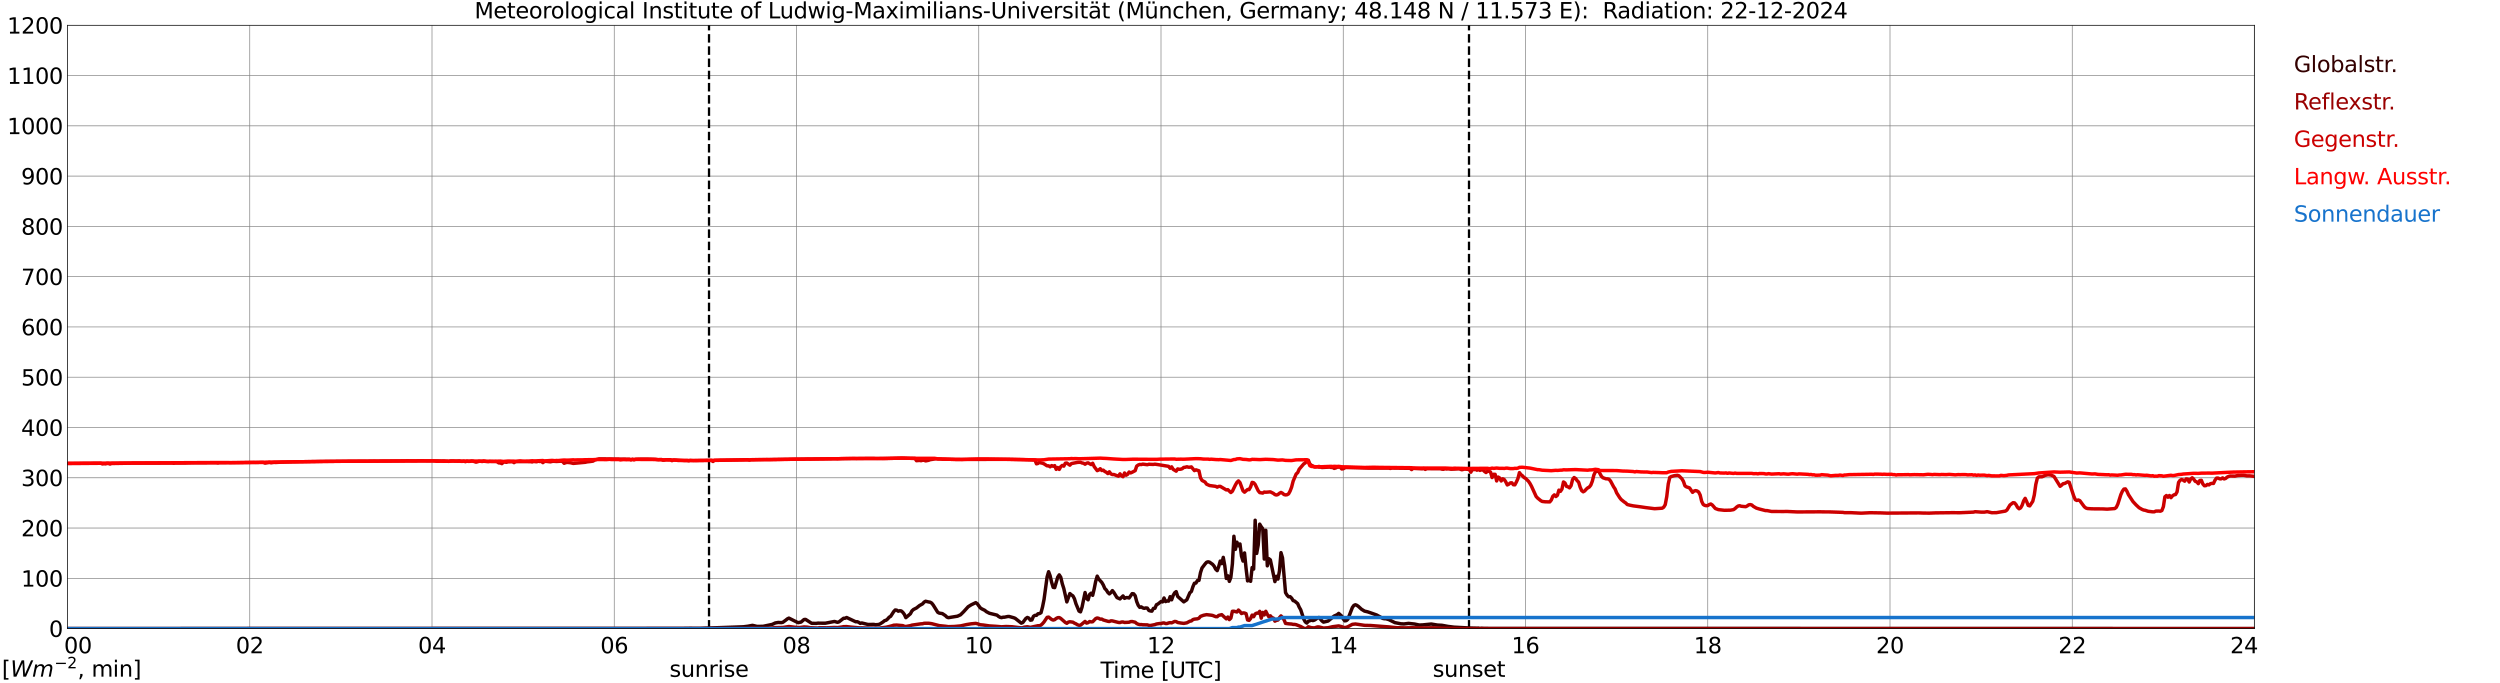 <?xml version="1.0" encoding="utf-8" standalone="no"?>
<!DOCTYPE svg PUBLIC "-//W3C//DTD SVG 1.1//EN"
  "http://www.w3.org/Graphics/SVG/1.1/DTD/svg11.dtd">
<svg xmlns:xlink="http://www.w3.org/1999/xlink" width="1085.4pt" height="296.64pt" viewBox="0 0 1085.4 296.64" xmlns="http://www.w3.org/2000/svg" version="1.1">
 <defs>
  <style type="text/css">*{stroke-linejoin: round; stroke-linecap: butt}</style>
 </defs>
 <g id="figure_1">
  <g id="patch_1">
   <path d="M 0 296.64 
L 1085.4 296.64 
L 1085.4 0 
L 0 0 
z
" style="fill: #ffffff"/>
  </g>
  <g id="axes_1">
   <g id="patch_2">
    <path d="M 29.306 272.909 
L 978.814 272.909 
L 978.814 10.976 
L 29.306 10.976 
z
" style="fill: #ffffff"/>
   </g>
   <g id="patch_3">
    <path d="M 978.814 272.909 
L 978.814 272.909 
L 978.814 10.976 
L 978.814 10.976 
z
" clip-path="url(#p39495587f1)" style="fill: #d3d3d3; opacity: 0.25; stroke: #d3d3d3; stroke-linejoin: miter"/>
   </g>
   <g id="matplotlib.axis_1">
    <g id="xtick_1">
     <g id="line2d_1">
      <path d="M 29.306 272.909 
L 29.306 10.976 
" clip-path="url(#p39495587f1)" style="fill: none; stroke: #808080; stroke-width: 0.3; stroke-linecap: square"/>
     </g>
     <g id="line2d_2"/>
     <g id="text_1">
      <!--    00 -->
      <g transform="translate(18.733 283.627) scale(0.095 -0.095)">
       <defs>
        <path id="DejaVuSans-20" transform="scale(0.016)"/>
        <path id="DejaVuSans-30" d="M 2034 4250 
Q 1547 4250 1301 3770 
Q 1056 3291 1056 2328 
Q 1056 1369 1301 889 
Q 1547 409 2034 409 
Q 2525 409 2770 889 
Q 3016 1369 3016 2328 
Q 3016 3291 2770 3770 
Q 2525 4250 2034 4250 
z
M 2034 4750 
Q 2819 4750 3233 4129 
Q 3647 3509 3647 2328 
Q 3647 1150 3233 529 
Q 2819 -91 2034 -91 
Q 1250 -91 836 529 
Q 422 1150 422 2328 
Q 422 3509 836 4129 
Q 1250 4750 2034 4750 
z
" transform="scale(0.016)"/>
       </defs>
       <use xlink:href="#DejaVuSans-20"/>
       <use xlink:href="#DejaVuSans-20" transform="translate(31.787 0)"/>
       <use xlink:href="#DejaVuSans-20" transform="translate(63.574 0)"/>
       <use xlink:href="#DejaVuSans-30" transform="translate(95.361 0)"/>
       <use xlink:href="#DejaVuSans-30" transform="translate(158.984 0)"/>
      </g>
     </g>
    </g>
    <g id="xtick_2">
     <g id="line2d_3">
      <path d="M 108.431 272.909 
L 108.431 10.976 
" clip-path="url(#p39495587f1)" style="fill: none; stroke: #808080; stroke-width: 0.3; stroke-linecap: square"/>
     </g>
     <g id="line2d_4"/>
     <g id="text_2">
      <!-- 02 -->
      <g transform="translate(102.387 283.627) scale(0.095 -0.095)">
       <defs>
        <path id="DejaVuSans-32" d="M 1228 531 
L 3431 531 
L 3431 0 
L 469 0 
L 469 531 
Q 828 903 1448 1529 
Q 2069 2156 2228 2338 
Q 2531 2678 2651 2914 
Q 2772 3150 2772 3378 
Q 2772 3750 2511 3984 
Q 2250 4219 1831 4219 
Q 1534 4219 1204 4116 
Q 875 4013 500 3803 
L 500 4441 
Q 881 4594 1212 4672 
Q 1544 4750 1819 4750 
Q 2544 4750 2975 4387 
Q 3406 4025 3406 3419 
Q 3406 3131 3298 2873 
Q 3191 2616 2906 2266 
Q 2828 2175 2409 1742 
Q 1991 1309 1228 531 
z
" transform="scale(0.016)"/>
       </defs>
       <use xlink:href="#DejaVuSans-30"/>
       <use xlink:href="#DejaVuSans-32" transform="translate(63.623 0)"/>
      </g>
     </g>
    </g>
    <g id="xtick_3">
     <g id="line2d_5">
      <path d="M 187.557 272.909 
L 187.557 10.976 
" clip-path="url(#p39495587f1)" style="fill: none; stroke: #808080; stroke-width: 0.3; stroke-linecap: square"/>
     </g>
     <g id="line2d_6"/>
     <g id="text_3">
      <!-- 04 -->
      <g transform="translate(181.513 283.627) scale(0.095 -0.095)">
       <defs>
        <path id="DejaVuSans-34" d="M 2419 4116 
L 825 1625 
L 2419 1625 
L 2419 4116 
z
M 2253 4666 
L 3047 4666 
L 3047 1625 
L 3713 1625 
L 3713 1100 
L 3047 1100 
L 3047 0 
L 2419 0 
L 2419 1100 
L 313 1100 
L 313 1709 
L 2253 4666 
z
" transform="scale(0.016)"/>
       </defs>
       <use xlink:href="#DejaVuSans-30"/>
       <use xlink:href="#DejaVuSans-34" transform="translate(63.623 0)"/>
      </g>
     </g>
    </g>
    <g id="xtick_4">
     <g id="line2d_7">
      <path d="M 266.683 272.909 
L 266.683 10.976 
" clip-path="url(#p39495587f1)" style="fill: none; stroke: #808080; stroke-width: 0.3; stroke-linecap: square"/>
     </g>
     <g id="line2d_8"/>
     <g id="text_4">
      <!-- 06 -->
      <g transform="translate(260.638 283.627) scale(0.095 -0.095)">
       <defs>
        <path id="DejaVuSans-36" d="M 2113 2584 
Q 1688 2584 1439 2293 
Q 1191 2003 1191 1497 
Q 1191 994 1439 701 
Q 1688 409 2113 409 
Q 2538 409 2786 701 
Q 3034 994 3034 1497 
Q 3034 2003 2786 2293 
Q 2538 2584 2113 2584 
z
M 3366 4563 
L 3366 3988 
Q 3128 4100 2886 4159 
Q 2644 4219 2406 4219 
Q 1781 4219 1451 3797 
Q 1122 3375 1075 2522 
Q 1259 2794 1537 2939 
Q 1816 3084 2150 3084 
Q 2853 3084 3261 2657 
Q 3669 2231 3669 1497 
Q 3669 778 3244 343 
Q 2819 -91 2113 -91 
Q 1303 -91 875 529 
Q 447 1150 447 2328 
Q 447 3434 972 4092 
Q 1497 4750 2381 4750 
Q 2619 4750 2861 4703 
Q 3103 4656 3366 4563 
z
" transform="scale(0.016)"/>
       </defs>
       <use xlink:href="#DejaVuSans-30"/>
       <use xlink:href="#DejaVuSans-36" transform="translate(63.623 0)"/>
      </g>
     </g>
    </g>
    <g id="xtick_5">
     <g id="line2d_9">
      <path d="M 345.808 272.909 
L 345.808 10.976 
" clip-path="url(#p39495587f1)" style="fill: none; stroke: #808080; stroke-width: 0.3; stroke-linecap: square"/>
     </g>
     <g id="line2d_10"/>
     <g id="text_5">
      <!-- 08 -->
      <g transform="translate(339.764 283.627) scale(0.095 -0.095)">
       <defs>
        <path id="DejaVuSans-38" d="M 2034 2216 
Q 1584 2216 1326 1975 
Q 1069 1734 1069 1313 
Q 1069 891 1326 650 
Q 1584 409 2034 409 
Q 2484 409 2743 651 
Q 3003 894 3003 1313 
Q 3003 1734 2745 1975 
Q 2488 2216 2034 2216 
z
M 1403 2484 
Q 997 2584 770 2862 
Q 544 3141 544 3541 
Q 544 4100 942 4425 
Q 1341 4750 2034 4750 
Q 2731 4750 3128 4425 
Q 3525 4100 3525 3541 
Q 3525 3141 3298 2862 
Q 3072 2584 2669 2484 
Q 3125 2378 3379 2068 
Q 3634 1759 3634 1313 
Q 3634 634 3220 271 
Q 2806 -91 2034 -91 
Q 1263 -91 848 271 
Q 434 634 434 1313 
Q 434 1759 690 2068 
Q 947 2378 1403 2484 
z
M 1172 3481 
Q 1172 3119 1398 2916 
Q 1625 2713 2034 2713 
Q 2441 2713 2670 2916 
Q 2900 3119 2900 3481 
Q 2900 3844 2670 4047 
Q 2441 4250 2034 4250 
Q 1625 4250 1398 4047 
Q 1172 3844 1172 3481 
z
" transform="scale(0.016)"/>
       </defs>
       <use xlink:href="#DejaVuSans-30"/>
       <use xlink:href="#DejaVuSans-38" transform="translate(63.623 0)"/>
      </g>
     </g>
    </g>
    <g id="xtick_6">
     <g id="line2d_11">
      <path d="M 424.934 272.909 
L 424.934 10.976 
" clip-path="url(#p39495587f1)" style="fill: none; stroke: #808080; stroke-width: 0.3; stroke-linecap: square"/>
     </g>
     <g id="line2d_12"/>
     <g id="text_6">
      <!-- 10 -->
      <g transform="translate(418.89 283.627) scale(0.095 -0.095)">
       <defs>
        <path id="DejaVuSans-31" d="M 794 531 
L 1825 531 
L 1825 4091 
L 703 3866 
L 703 4441 
L 1819 4666 
L 2450 4666 
L 2450 531 
L 3481 531 
L 3481 0 
L 794 0 
L 794 531 
z
" transform="scale(0.016)"/>
       </defs>
       <use xlink:href="#DejaVuSans-31"/>
       <use xlink:href="#DejaVuSans-30" transform="translate(63.623 0)"/>
      </g>
     </g>
    </g>
    <g id="xtick_7">
     <g id="line2d_13">
      <path d="M 504.06 272.909 
L 504.06 10.976 
" clip-path="url(#p39495587f1)" style="fill: none; stroke: #808080; stroke-width: 0.3; stroke-linecap: square"/>
     </g>
     <g id="line2d_14"/>
     <g id="text_7">
      <!-- 12 -->
      <g transform="translate(498.015 283.627) scale(0.095 -0.095)">
       <use xlink:href="#DejaVuSans-31"/>
       <use xlink:href="#DejaVuSans-32" transform="translate(63.623 0)"/>
      </g>
     </g>
    </g>
    <g id="xtick_8">
     <g id="line2d_15">
      <path d="M 583.185 272.909 
L 583.185 10.976 
" clip-path="url(#p39495587f1)" style="fill: none; stroke: #808080; stroke-width: 0.3; stroke-linecap: square"/>
     </g>
     <g id="line2d_16"/>
     <g id="text_8">
      <!-- 14 -->
      <g transform="translate(577.141 283.627) scale(0.095 -0.095)">
       <use xlink:href="#DejaVuSans-31"/>
       <use xlink:href="#DejaVuSans-34" transform="translate(63.623 0)"/>
      </g>
     </g>
    </g>
    <g id="xtick_9">
     <g id="line2d_17">
      <path d="M 662.311 272.909 
L 662.311 10.976 
" clip-path="url(#p39495587f1)" style="fill: none; stroke: #808080; stroke-width: 0.3; stroke-linecap: square"/>
     </g>
     <g id="line2d_18"/>
     <g id="text_9">
      <!-- 16 -->
      <g transform="translate(656.267 283.627) scale(0.095 -0.095)">
       <use xlink:href="#DejaVuSans-31"/>
       <use xlink:href="#DejaVuSans-36" transform="translate(63.623 0)"/>
      </g>
     </g>
    </g>
    <g id="xtick_10">
     <g id="line2d_19">
      <path d="M 741.437 272.909 
L 741.437 10.976 
" clip-path="url(#p39495587f1)" style="fill: none; stroke: #808080; stroke-width: 0.3; stroke-linecap: square"/>
     </g>
     <g id="line2d_20"/>
     <g id="text_10">
      <!-- 18 -->
      <g transform="translate(735.392 283.627) scale(0.095 -0.095)">
       <use xlink:href="#DejaVuSans-31"/>
       <use xlink:href="#DejaVuSans-38" transform="translate(63.623 0)"/>
      </g>
     </g>
    </g>
    <g id="xtick_11">
     <g id="line2d_21">
      <path d="M 820.562 272.909 
L 820.562 10.976 
" clip-path="url(#p39495587f1)" style="fill: none; stroke: #808080; stroke-width: 0.3; stroke-linecap: square"/>
     </g>
     <g id="line2d_22"/>
     <g id="text_11">
      <!-- 20 -->
      <g transform="translate(814.518 283.627) scale(0.095 -0.095)">
       <use xlink:href="#DejaVuSans-32"/>
       <use xlink:href="#DejaVuSans-30" transform="translate(63.623 0)"/>
      </g>
     </g>
    </g>
    <g id="xtick_12">
     <g id="line2d_23">
      <path d="M 899.688 272.909 
L 899.688 10.976 
" clip-path="url(#p39495587f1)" style="fill: none; stroke: #808080; stroke-width: 0.3; stroke-linecap: square"/>
     </g>
     <g id="line2d_24"/>
     <g id="text_12">
      <!-- 22 -->
      <g transform="translate(893.644 283.627) scale(0.095 -0.095)">
       <use xlink:href="#DejaVuSans-32"/>
       <use xlink:href="#DejaVuSans-32" transform="translate(63.623 0)"/>
      </g>
     </g>
    </g>
    <g id="xtick_13">
     <g id="line2d_25">
      <path d="M 978.814 272.909 
L 978.814 10.976 
" clip-path="url(#p39495587f1)" style="fill: none; stroke: #808080; stroke-width: 0.3; stroke-linecap: square"/>
     </g>
     <g id="line2d_26"/>
     <g id="text_13">
      <!-- 24    -->
      <g transform="translate(968.241 283.627) scale(0.095 -0.095)">
       <use xlink:href="#DejaVuSans-32"/>
       <use xlink:href="#DejaVuSans-34" transform="translate(63.623 0)"/>
       <use xlink:href="#DejaVuSans-20" transform="translate(127.246 0)"/>
       <use xlink:href="#DejaVuSans-20" transform="translate(159.033 0)"/>
       <use xlink:href="#DejaVuSans-20" transform="translate(190.82 0)"/>
      </g>
     </g>
    </g>
    <g id="text_14">
     <!-- Time [UTC] -->
     <g transform="translate(477.806 294.322) scale(0.095 -0.095)">
      <defs>
       <path id="DejaVuSans-54" d="M -19 4666 
L 3928 4666 
L 3928 4134 
L 2272 4134 
L 2272 0 
L 1638 0 
L 1638 4134 
L -19 4134 
L -19 4666 
z
" transform="scale(0.016)"/>
       <path id="DejaVuSans-69" d="M 603 3500 
L 1178 3500 
L 1178 0 
L 603 0 
L 603 3500 
z
M 603 4863 
L 1178 4863 
L 1178 4134 
L 603 4134 
L 603 4863 
z
" transform="scale(0.016)"/>
       <path id="DejaVuSans-6d" d="M 3328 2828 
Q 3544 3216 3844 3400 
Q 4144 3584 4550 3584 
Q 5097 3584 5394 3201 
Q 5691 2819 5691 2113 
L 5691 0 
L 5113 0 
L 5113 2094 
Q 5113 2597 4934 2840 
Q 4756 3084 4391 3084 
Q 3944 3084 3684 2787 
Q 3425 2491 3425 1978 
L 3425 0 
L 2847 0 
L 2847 2094 
Q 2847 2600 2669 2842 
Q 2491 3084 2119 3084 
Q 1678 3084 1418 2786 
Q 1159 2488 1159 1978 
L 1159 0 
L 581 0 
L 581 3500 
L 1159 3500 
L 1159 2956 
Q 1356 3278 1631 3431 
Q 1906 3584 2284 3584 
Q 2666 3584 2933 3390 
Q 3200 3197 3328 2828 
z
" transform="scale(0.016)"/>
       <path id="DejaVuSans-65" d="M 3597 1894 
L 3597 1613 
L 953 1613 
Q 991 1019 1311 708 
Q 1631 397 2203 397 
Q 2534 397 2845 478 
Q 3156 559 3463 722 
L 3463 178 
Q 3153 47 2828 -22 
Q 2503 -91 2169 -91 
Q 1331 -91 842 396 
Q 353 884 353 1716 
Q 353 2575 817 3079 
Q 1281 3584 2069 3584 
Q 2775 3584 3186 3129 
Q 3597 2675 3597 1894 
z
M 3022 2063 
Q 3016 2534 2758 2815 
Q 2500 3097 2075 3097 
Q 1594 3097 1305 2825 
Q 1016 2553 972 2059 
L 3022 2063 
z
" transform="scale(0.016)"/>
       <path id="DejaVuSans-5b" d="M 550 4863 
L 1875 4863 
L 1875 4416 
L 1125 4416 
L 1125 -397 
L 1875 -397 
L 1875 -844 
L 550 -844 
L 550 4863 
z
" transform="scale(0.016)"/>
       <path id="DejaVuSans-55" d="M 556 4666 
L 1191 4666 
L 1191 1831 
Q 1191 1081 1462 751 
Q 1734 422 2344 422 
Q 2950 422 3222 751 
Q 3494 1081 3494 1831 
L 3494 4666 
L 4128 4666 
L 4128 1753 
Q 4128 841 3676 375 
Q 3225 -91 2344 -91 
Q 1459 -91 1007 375 
Q 556 841 556 1753 
L 556 4666 
z
" transform="scale(0.016)"/>
       <path id="DejaVuSans-43" d="M 4122 4306 
L 4122 3641 
Q 3803 3938 3442 4084 
Q 3081 4231 2675 4231 
Q 1875 4231 1450 3742 
Q 1025 3253 1025 2328 
Q 1025 1406 1450 917 
Q 1875 428 2675 428 
Q 3081 428 3442 575 
Q 3803 722 4122 1019 
L 4122 359 
Q 3791 134 3420 21 
Q 3050 -91 2638 -91 
Q 1578 -91 968 557 
Q 359 1206 359 2328 
Q 359 3453 968 4101 
Q 1578 4750 2638 4750 
Q 3056 4750 3426 4639 
Q 3797 4528 4122 4306 
z
" transform="scale(0.016)"/>
       <path id="DejaVuSans-5d" d="M 1947 4863 
L 1947 -844 
L 622 -844 
L 622 -397 
L 1369 -397 
L 1369 4416 
L 622 4416 
L 622 4863 
L 1947 4863 
z
" transform="scale(0.016)"/>
      </defs>
      <use xlink:href="#DejaVuSans-54"/>
      <use xlink:href="#DejaVuSans-69" transform="translate(57.959 0)"/>
      <use xlink:href="#DejaVuSans-6d" transform="translate(85.742 0)"/>
      <use xlink:href="#DejaVuSans-65" transform="translate(183.154 0)"/>
      <use xlink:href="#DejaVuSans-20" transform="translate(244.678 0)"/>
      <use xlink:href="#DejaVuSans-5b" transform="translate(276.465 0)"/>
      <use xlink:href="#DejaVuSans-55" transform="translate(315.479 0)"/>
      <use xlink:href="#DejaVuSans-54" transform="translate(388.672 0)"/>
      <use xlink:href="#DejaVuSans-43" transform="translate(443.881 0)"/>
      <use xlink:href="#DejaVuSans-5d" transform="translate(513.705 0)"/>
     </g>
    </g>
   </g>
   <g id="matplotlib.axis_2">
    <g id="ytick_1">
     <g id="line2d_27">
      <path d="M 29.306 272.909 
L 978.814 272.909 
" clip-path="url(#p39495587f1)" style="fill: none; stroke: #808080; stroke-width: 0.3; stroke-linecap: square"/>
     </g>
     <g id="line2d_28"/>
     <g id="text_15">
      <!-- 0 -->
      <g transform="translate(21.261 276.518) scale(0.095 -0.095)">
       <use xlink:href="#DejaVuSans-30"/>
      </g>
     </g>
    </g>
    <g id="ytick_2">
     <g id="line2d_29">
      <path d="M 29.306 251.081 
L 978.814 251.081 
" clip-path="url(#p39495587f1)" style="fill: none; stroke: #808080; stroke-width: 0.3; stroke-linecap: square"/>
     </g>
     <g id="line2d_30"/>
     <g id="text_16">
      <!-- 100 -->
      <g transform="translate(9.173 254.69) scale(0.095 -0.095)">
       <use xlink:href="#DejaVuSans-31"/>
       <use xlink:href="#DejaVuSans-30" transform="translate(63.623 0)"/>
       <use xlink:href="#DejaVuSans-30" transform="translate(127.246 0)"/>
      </g>
     </g>
    </g>
    <g id="ytick_3">
     <g id="line2d_31">
      <path d="M 29.306 229.253 
L 978.814 229.253 
" clip-path="url(#p39495587f1)" style="fill: none; stroke: #808080; stroke-width: 0.3; stroke-linecap: square"/>
     </g>
     <g id="line2d_32"/>
     <g id="text_17">
      <!-- 200 -->
      <g transform="translate(9.173 232.863) scale(0.095 -0.095)">
       <use xlink:href="#DejaVuSans-32"/>
       <use xlink:href="#DejaVuSans-30" transform="translate(63.623 0)"/>
       <use xlink:href="#DejaVuSans-30" transform="translate(127.246 0)"/>
      </g>
     </g>
    </g>
    <g id="ytick_4">
     <g id="line2d_33">
      <path d="M 29.306 207.426 
L 978.814 207.426 
" clip-path="url(#p39495587f1)" style="fill: none; stroke: #808080; stroke-width: 0.3; stroke-linecap: square"/>
     </g>
     <g id="line2d_34"/>
     <g id="text_18">
      <!-- 300 -->
      <g transform="translate(9.173 211.035) scale(0.095 -0.095)">
       <defs>
        <path id="DejaVuSans-33" d="M 2597 2516 
Q 3050 2419 3304 2112 
Q 3559 1806 3559 1356 
Q 3559 666 3084 287 
Q 2609 -91 1734 -91 
Q 1441 -91 1130 -33 
Q 819 25 488 141 
L 488 750 
Q 750 597 1062 519 
Q 1375 441 1716 441 
Q 2309 441 2620 675 
Q 2931 909 2931 1356 
Q 2931 1769 2642 2001 
Q 2353 2234 1838 2234 
L 1294 2234 
L 1294 2753 
L 1863 2753 
Q 2328 2753 2575 2939 
Q 2822 3125 2822 3475 
Q 2822 3834 2567 4026 
Q 2313 4219 1838 4219 
Q 1578 4219 1281 4162 
Q 984 4106 628 3988 
L 628 4550 
Q 988 4650 1302 4700 
Q 1616 4750 1894 4750 
Q 2613 4750 3031 4423 
Q 3450 4097 3450 3541 
Q 3450 3153 3228 2886 
Q 3006 2619 2597 2516 
z
" transform="scale(0.016)"/>
       </defs>
       <use xlink:href="#DejaVuSans-33"/>
       <use xlink:href="#DejaVuSans-30" transform="translate(63.623 0)"/>
       <use xlink:href="#DejaVuSans-30" transform="translate(127.246 0)"/>
      </g>
     </g>
    </g>
    <g id="ytick_5">
     <g id="line2d_35">
      <path d="M 29.306 185.598 
L 978.814 185.598 
" clip-path="url(#p39495587f1)" style="fill: none; stroke: #808080; stroke-width: 0.3; stroke-linecap: square"/>
     </g>
     <g id="line2d_36"/>
     <g id="text_19">
      <!-- 400 -->
      <g transform="translate(9.173 189.207) scale(0.095 -0.095)">
       <use xlink:href="#DejaVuSans-34"/>
       <use xlink:href="#DejaVuSans-30" transform="translate(63.623 0)"/>
       <use xlink:href="#DejaVuSans-30" transform="translate(127.246 0)"/>
      </g>
     </g>
    </g>
    <g id="ytick_6">
     <g id="line2d_37">
      <path d="M 29.306 163.77 
L 978.814 163.77 
" clip-path="url(#p39495587f1)" style="fill: none; stroke: #808080; stroke-width: 0.3; stroke-linecap: square"/>
     </g>
     <g id="line2d_38"/>
     <g id="text_20">
      <!-- 500 -->
      <g transform="translate(9.173 167.379) scale(0.095 -0.095)">
       <defs>
        <path id="DejaVuSans-35" d="M 691 4666 
L 3169 4666 
L 3169 4134 
L 1269 4134 
L 1269 2991 
Q 1406 3038 1543 3061 
Q 1681 3084 1819 3084 
Q 2600 3084 3056 2656 
Q 3513 2228 3513 1497 
Q 3513 744 3044 326 
Q 2575 -91 1722 -91 
Q 1428 -91 1123 -41 
Q 819 9 494 109 
L 494 744 
Q 775 591 1075 516 
Q 1375 441 1709 441 
Q 2250 441 2565 725 
Q 2881 1009 2881 1497 
Q 2881 1984 2565 2268 
Q 2250 2553 1709 2553 
Q 1456 2553 1204 2497 
Q 953 2441 691 2322 
L 691 4666 
z
" transform="scale(0.016)"/>
       </defs>
       <use xlink:href="#DejaVuSans-35"/>
       <use xlink:href="#DejaVuSans-30" transform="translate(63.623 0)"/>
       <use xlink:href="#DejaVuSans-30" transform="translate(127.246 0)"/>
      </g>
     </g>
    </g>
    <g id="ytick_7">
     <g id="line2d_39">
      <path d="M 29.306 141.942 
L 978.814 141.942 
" clip-path="url(#p39495587f1)" style="fill: none; stroke: #808080; stroke-width: 0.3; stroke-linecap: square"/>
     </g>
     <g id="line2d_40"/>
     <g id="text_21">
      <!-- 600 -->
      <g transform="translate(9.173 145.551) scale(0.095 -0.095)">
       <use xlink:href="#DejaVuSans-36"/>
       <use xlink:href="#DejaVuSans-30" transform="translate(63.623 0)"/>
       <use xlink:href="#DejaVuSans-30" transform="translate(127.246 0)"/>
      </g>
     </g>
    </g>
    <g id="ytick_8">
     <g id="line2d_41">
      <path d="M 29.306 120.114 
L 978.814 120.114 
" clip-path="url(#p39495587f1)" style="fill: none; stroke: #808080; stroke-width: 0.3; stroke-linecap: square"/>
     </g>
     <g id="line2d_42"/>
     <g id="text_22">
      <!-- 700 -->
      <g transform="translate(9.173 123.724) scale(0.095 -0.095)">
       <defs>
        <path id="DejaVuSans-37" d="M 525 4666 
L 3525 4666 
L 3525 4397 
L 1831 0 
L 1172 0 
L 2766 4134 
L 525 4134 
L 525 4666 
z
" transform="scale(0.016)"/>
       </defs>
       <use xlink:href="#DejaVuSans-37"/>
       <use xlink:href="#DejaVuSans-30" transform="translate(63.623 0)"/>
       <use xlink:href="#DejaVuSans-30" transform="translate(127.246 0)"/>
      </g>
     </g>
    </g>
    <g id="ytick_9">
     <g id="line2d_43">
      <path d="M 29.306 98.287 
L 978.814 98.287 
" clip-path="url(#p39495587f1)" style="fill: none; stroke: #808080; stroke-width: 0.3; stroke-linecap: square"/>
     </g>
     <g id="line2d_44"/>
     <g id="text_23">
      <!-- 800 -->
      <g transform="translate(9.173 101.896) scale(0.095 -0.095)">
       <use xlink:href="#DejaVuSans-38"/>
       <use xlink:href="#DejaVuSans-30" transform="translate(63.623 0)"/>
       <use xlink:href="#DejaVuSans-30" transform="translate(127.246 0)"/>
      </g>
     </g>
    </g>
    <g id="ytick_10">
     <g id="line2d_45">
      <path d="M 29.306 76.459 
L 978.814 76.459 
" clip-path="url(#p39495587f1)" style="fill: none; stroke: #808080; stroke-width: 0.3; stroke-linecap: square"/>
     </g>
     <g id="line2d_46"/>
     <g id="text_24">
      <!-- 900 -->
      <g transform="translate(9.173 80.068) scale(0.095 -0.095)">
       <defs>
        <path id="DejaVuSans-39" d="M 703 97 
L 703 672 
Q 941 559 1184 500 
Q 1428 441 1663 441 
Q 2288 441 2617 861 
Q 2947 1281 2994 2138 
Q 2813 1869 2534 1725 
Q 2256 1581 1919 1581 
Q 1219 1581 811 2004 
Q 403 2428 403 3163 
Q 403 3881 828 4315 
Q 1253 4750 1959 4750 
Q 2769 4750 3195 4129 
Q 3622 3509 3622 2328 
Q 3622 1225 3098 567 
Q 2575 -91 1691 -91 
Q 1453 -91 1209 -44 
Q 966 3 703 97 
z
M 1959 2075 
Q 2384 2075 2632 2365 
Q 2881 2656 2881 3163 
Q 2881 3666 2632 3958 
Q 2384 4250 1959 4250 
Q 1534 4250 1286 3958 
Q 1038 3666 1038 3163 
Q 1038 2656 1286 2365 
Q 1534 2075 1959 2075 
z
" transform="scale(0.016)"/>
       </defs>
       <use xlink:href="#DejaVuSans-39"/>
       <use xlink:href="#DejaVuSans-30" transform="translate(63.623 0)"/>
       <use xlink:href="#DejaVuSans-30" transform="translate(127.246 0)"/>
      </g>
     </g>
    </g>
    <g id="ytick_11">
     <g id="line2d_47">
      <path d="M 29.306 54.631 
L 978.814 54.631 
" clip-path="url(#p39495587f1)" style="fill: none; stroke: #808080; stroke-width: 0.3; stroke-linecap: square"/>
     </g>
     <g id="line2d_48"/>
     <g id="text_25">
      <!-- 1000 -->
      <g transform="translate(3.128 58.24) scale(0.095 -0.095)">
       <use xlink:href="#DejaVuSans-31"/>
       <use xlink:href="#DejaVuSans-30" transform="translate(63.623 0)"/>
       <use xlink:href="#DejaVuSans-30" transform="translate(127.246 0)"/>
       <use xlink:href="#DejaVuSans-30" transform="translate(190.869 0)"/>
      </g>
     </g>
    </g>
    <g id="ytick_12">
     <g id="line2d_49">
      <path d="M 29.306 32.803 
L 978.814 32.803 
" clip-path="url(#p39495587f1)" style="fill: none; stroke: #808080; stroke-width: 0.3; stroke-linecap: square"/>
     </g>
     <g id="line2d_50"/>
     <g id="text_26">
      <!-- 1100 -->
      <g transform="translate(3.128 36.413) scale(0.095 -0.095)">
       <use xlink:href="#DejaVuSans-31"/>
       <use xlink:href="#DejaVuSans-31" transform="translate(63.623 0)"/>
       <use xlink:href="#DejaVuSans-30" transform="translate(127.246 0)"/>
       <use xlink:href="#DejaVuSans-30" transform="translate(190.869 0)"/>
      </g>
     </g>
    </g>
    <g id="ytick_13">
     <g id="line2d_51">
      <path d="M 29.306 10.976 
L 978.814 10.976 
" clip-path="url(#p39495587f1)" style="fill: none; stroke: #808080; stroke-width: 0.3; stroke-linecap: square"/>
     </g>
     <g id="line2d_52"/>
     <g id="text_27">
      <!-- 1200 -->
      <g transform="translate(3.128 14.585) scale(0.095 -0.095)">
       <use xlink:href="#DejaVuSans-31"/>
       <use xlink:href="#DejaVuSans-32" transform="translate(63.623 0)"/>
       <use xlink:href="#DejaVuSans-30" transform="translate(127.246 0)"/>
       <use xlink:href="#DejaVuSans-30" transform="translate(190.869 0)"/>
      </g>
     </g>
    </g>
   </g>
   <g id="line2d_53">
    <path d="M 307.828 272.909 
L 307.828 10.976 
" clip-path="url(#p39495587f1)" style="fill: none; stroke-dasharray: 3.7,1.6; stroke-dashoffset: 0; stroke: #000000"/>
   </g>
   <g id="line2d_54">
    <path d="M 637.782 272.909 
L 637.782 10.976 
" clip-path="url(#p39495587f1)" style="fill: none; stroke-dasharray: 3.7,1.6; stroke-dashoffset: 0; stroke: #000000"/>
   </g>
   <g id="line2d_55">
    <path d="M 29.306 272.909 
L 298.333 272.837 
L 299.652 272.795 
L 300.971 272.817 
L 302.289 272.817 
L 304.267 272.817 
L 306.246 272.715 
L 322.73 272.127 
L 324.708 271.885 
L 326.686 271.499 
L 328.005 271.802 
L 328.665 271.966 
L 331.302 271.924 
L 335.258 271.093 
L 336.577 270.466 
L 337.896 270.241 
L 339.215 270.324 
L 339.874 270.183 
L 341.193 269.209 
L 341.852 268.681 
L 342.512 268.358 
L 346.468 270.344 
L 347.787 270.08 
L 349.105 268.945 
L 349.765 268.925 
L 352.402 270.628 
L 354.38 270.647 
L 355.04 270.547 
L 358.337 270.567 
L 362.293 269.816 
L 363.612 270.183 
L 364.271 269.98 
L 366.249 268.419 
L 366.909 268.419 
L 367.568 268.094 
L 371.524 269.958 
L 372.184 269.918 
L 372.843 270.202 
L 373.502 270.647 
L 374.162 270.466 
L 376.799 271.115 
L 379.437 271.093 
L 380.096 271.235 
L 381.415 271.134 
L 382.074 270.892 
L 383.393 270.019 
L 384.053 269.473 
L 384.712 269.29 
L 385.371 268.742 
L 386.031 267.971 
L 386.69 267.587 
L 388.009 265.54 
L 388.668 264.83 
L 389.328 264.911 
L 389.987 265.359 
L 390.646 265.156 
L 391.306 265.256 
L 391.965 265.845 
L 392.624 266.736 
L 393.284 268.155 
L 395.262 266.472 
L 395.921 265.236 
L 396.581 264.627 
L 397.899 263.959 
L 399.218 262.905 
L 400.537 262.176 
L 401.196 261.425 
L 401.856 261.041 
L 403.175 261.344 
L 403.834 261.447 
L 404.493 261.831 
L 405.153 262.663 
L 407.131 265.845 
L 407.79 266.188 
L 409.109 266.391 
L 410.428 267.264 
L 411.087 267.912 
L 411.746 268.174 
L 415.703 267.526 
L 417.022 266.919 
L 418.34 265.621 
L 420.318 263.433 
L 421.637 262.602 
L 423.615 261.65 
L 424.275 262.095 
L 425.593 263.898 
L 426.253 264.344 
L 427.572 264.994 
L 428.231 265.562 
L 429.55 266.249 
L 432.847 267.061 
L 433.506 267.607 
L 434.165 267.993 
L 434.825 268.155 
L 435.484 267.971 
L 436.144 267.952 
L 437.462 267.668 
L 438.122 267.648 
L 440.1 268.196 
L 440.759 268.458 
L 443.397 270.547 
L 444.056 270.283 
L 445.375 268.519 
L 446.034 268.074 
L 446.694 268.358 
L 447.353 269.27 
L 448.012 269.148 
L 448.672 267.587 
L 449.331 267.162 
L 449.991 267.162 
L 450.65 266.472 
L 451.309 266.391 
L 451.969 266.007 
L 452.628 263.492 
L 453.287 260.209 
L 454.606 250.503 
L 455.266 248.213 
L 455.925 249.996 
L 456.584 252.853 
L 457.244 255.001 
L 457.903 255.124 
L 459.222 250.583 
L 459.881 249.59 
L 460.541 250.623 
L 461.2 253.441 
L 461.859 255.527 
L 463.178 261.325 
L 464.497 257.697 
L 465.156 258.284 
L 465.816 258.71 
L 466.475 259.947 
L 467.134 262.115 
L 468.453 265.297 
L 469.113 265.642 
L 469.772 263.634 
L 471.091 257.252 
L 471.75 259.825 
L 472.409 260.412 
L 473.069 258.081 
L 473.728 257.536 
L 474.388 258.468 
L 475.047 255.711 
L 475.706 252.386 
L 476.366 250.138 
L 477.025 251.415 
L 478.344 252.853 
L 479.003 253.969 
L 479.663 255.508 
L 480.322 256.156 
L 480.981 257.21 
L 481.641 257.839 
L 482.3 257.271 
L 482.96 256.42 
L 483.619 257.252 
L 484.938 259.439 
L 486.256 260.028 
L 487.575 258.732 
L 488.235 259.784 
L 488.894 259.461 
L 489.553 259.461 
L 490.213 259.622 
L 491.532 257.739 
L 492.191 257.819 
L 492.85 258.649 
L 493.51 261.183 
L 494.169 262.805 
L 494.828 263.695 
L 495.488 263.492 
L 496.147 263.918 
L 496.807 264.121 
L 497.466 263.94 
L 498.125 264.021 
L 498.785 265.033 
L 499.444 265.256 
L 500.103 265.337 
L 500.763 264.143 
L 501.422 264.082 
L 502.082 262.56 
L 502.741 262.237 
L 504.06 261.183 
L 504.719 261.325 
L 505.379 259.622 
L 506.038 261.183 
L 506.697 260.899 
L 507.357 260.98 
L 508.016 259.055 
L 508.675 260.412 
L 509.335 258.529 
L 509.994 257.372 
L 510.654 256.865 
L 511.313 258.974 
L 513.95 261.305 
L 515.269 260.412 
L 516.588 257.352 
L 517.247 256.804 
L 517.907 254.737 
L 518.566 253.218 
L 519.226 253.137 
L 519.885 252.041 
L 520.544 251.983 
L 521.204 248.617 
L 521.863 246.591 
L 523.182 244.869 
L 523.841 244.118 
L 524.501 243.915 
L 525.16 244.077 
L 526.479 245.03 
L 527.138 245.821 
L 527.797 247.117 
L 528.457 247.746 
L 529.116 245.962 
L 529.776 243.592 
L 530.435 244.705 
L 531.094 241.99 
L 531.754 245.659 
L 532.413 251.131 
L 533.073 249.996 
L 533.732 252.408 
L 534.391 250.623 
L 535.051 244.827 
L 535.71 232.829 
L 536.369 238.504 
L 537.029 235.402 
L 537.688 236.985 
L 538.348 236.173 
L 539.007 241.442 
L 539.666 243.592 
L 540.326 240.065 
L 540.985 246.733 
L 541.644 252.205 
L 542.304 251.88 
L 542.963 252.386 
L 543.623 246.408 
L 544.282 247.078 
L 544.941 225.877 
L 545.601 240.268 
L 546.26 236.62 
L 546.919 227.559 
L 547.579 228.694 
L 548.238 229.546 
L 548.898 242.719 
L 549.557 230.236 
L 550.216 245.659 
L 550.876 242.557 
L 551.535 243.083 
L 553.513 252.509 
L 554.173 250.219 
L 554.832 251.415 
L 555.491 247.868 
L 556.151 239.942 
L 556.81 242.193 
L 558.129 257.291 
L 558.788 258.387 
L 559.448 259.096 
L 560.107 259.035 
L 560.766 259.683 
L 561.426 260.757 
L 562.085 260.96 
L 563.404 262.076 
L 564.063 263.595 
L 564.723 264.75 
L 566.042 268.803 
L 566.701 269.999 
L 567.36 270.506 
L 568.02 269.735 
L 569.338 269.248 
L 569.998 269.432 
L 570.657 269.229 
L 571.317 268.823 
L 571.976 268.277 
L 572.635 268.094 
L 573.954 269.593 
L 574.613 270.1 
L 576.592 269.635 
L 579.229 267.465 
L 580.548 266.878 
L 581.207 266.31 
L 582.526 267.506 
L 583.185 268.703 
L 583.845 269.554 
L 584.504 269.451 
L 585.164 268.884 
L 587.142 263.756 
L 587.801 262.844 
L 588.46 262.56 
L 589.12 262.824 
L 589.779 263.291 
L 591.098 264.507 
L 592.417 265.317 
L 593.736 265.621 
L 595.054 266.068 
L 596.373 266.533 
L 597.692 267 
L 600.329 268.48 
L 600.989 268.622 
L 601.648 268.622 
L 602.967 269.006 
L 605.604 270.324 
L 608.242 270.831 
L 609.561 270.892 
L 611.539 270.647 
L 614.176 270.931 
L 616.154 271.357 
L 617.473 271.318 
L 621.429 270.931 
L 624.067 271.376 
L 626.045 271.479 
L 628.683 271.966 
L 631.32 272.289 
L 633.958 272.431 
L 638.573 272.675 
L 641.211 272.734 
L 641.87 272.715 
L 642.53 272.856 
L 643.189 272.756 
L 644.508 272.837 
L 978.154 272.909 
L 978.154 272.909 
" clip-path="url(#p39495587f1)" style="fill: none; stroke: #330000; stroke-width: 1.5; stroke-linecap: square"/>
   </g>
   <g id="line2d_56">
    <path d="M 29.306 272.909 
L 324.049 272.859 
L 326.686 272.697 
L 328.665 272.797 
L 331.961 272.797 
L 335.258 272.616 
L 336.577 272.474 
L 338.555 272.453 
L 339.874 272.413 
L 342.512 272.007 
L 345.149 272.333 
L 347.127 272.453 
L 348.446 272.291 
L 349.105 272.191 
L 350.424 272.271 
L 351.743 272.514 
L 355.04 272.656 
L 355.699 272.514 
L 358.996 272.555 
L 362.293 272.413 
L 363.612 272.474 
L 365.59 272.21 
L 366.249 272.068 
L 367.568 272.049 
L 369.546 272.271 
L 373.502 272.616 
L 374.162 272.575 
L 375.481 272.636 
L 381.415 272.736 
L 384.712 272.311 
L 386.031 272.007 
L 387.349 271.662 
L 388.009 271.44 
L 389.328 271.379 
L 391.965 271.623 
L 392.624 271.907 
L 393.284 272.007 
L 395.262 271.623 
L 395.921 271.401 
L 399.878 270.833 
L 400.537 270.811 
L 401.196 270.61 
L 403.175 270.589 
L 404.493 270.772 
L 407.79 271.623 
L 410.428 271.885 
L 411.746 272.068 
L 414.384 271.988 
L 417.022 271.743 
L 419.659 271.156 
L 421.637 270.833 
L 423.615 270.65 
L 424.275 270.792 
L 425.593 271.237 
L 426.912 271.359 
L 429.55 271.743 
L 432.187 271.907 
L 434.165 272.068 
L 434.825 272.13 
L 436.803 272.007 
L 439.44 272.11 
L 443.397 272.594 
L 444.056 272.494 
L 444.716 272.271 
L 446.034 272.11 
L 447.353 272.372 
L 450.65 271.662 
L 451.309 271.684 
L 451.969 271.379 
L 452.628 270.772 
L 453.287 270.001 
L 454.606 268.035 
L 455.266 267.915 
L 456.584 268.947 
L 457.244 269.211 
L 457.903 269.028 
L 458.563 268.502 
L 459.222 268.177 
L 459.881 268.115 
L 460.541 268.502 
L 462.519 270.244 
L 463.178 270.61 
L 463.838 270.102 
L 464.497 269.94 
L 465.816 270.124 
L 466.475 270.549 
L 467.134 270.833 
L 467.794 271.259 
L 468.453 271.481 
L 469.113 271.44 
L 471.091 269.798 
L 471.75 270.527 
L 472.409 270.327 
L 473.069 269.84 
L 473.728 270.001 
L 474.388 269.94 
L 475.706 268.563 
L 476.366 268.299 
L 477.025 268.46 
L 477.685 268.825 
L 478.344 268.766 
L 479.003 269.17 
L 480.981 269.737 
L 481.641 269.84 
L 482.3 269.534 
L 482.96 269.576 
L 485.597 270.244 
L 486.256 270.285 
L 486.916 270.062 
L 487.575 270.043 
L 488.235 270.244 
L 489.553 270.185 
L 490.213 270.143 
L 490.872 269.879 
L 491.532 269.84 
L 492.85 270.143 
L 493.51 270.711 
L 494.169 271.014 
L 494.828 271.178 
L 495.488 271.156 
L 496.147 271.259 
L 498.125 271.298 
L 498.785 271.521 
L 499.444 271.562 
L 501.422 271.178 
L 502.082 270.914 
L 503.4 270.711 
L 504.06 270.73 
L 504.719 270.508 
L 505.379 270.447 
L 506.038 270.711 
L 506.697 270.711 
L 507.357 270.447 
L 508.016 270.327 
L 508.675 270.427 
L 509.994 269.798 
L 510.654 269.879 
L 511.313 270.265 
L 512.632 270.488 
L 513.95 270.65 
L 515.269 270.407 
L 516.588 269.698 
L 517.247 269.595 
L 517.907 269.008 
L 518.566 268.805 
L 519.885 268.663 
L 520.544 268.399 
L 521.204 267.609 
L 522.522 267.124 
L 523.841 266.86 
L 525.819 267.083 
L 526.479 267.205 
L 527.797 267.731 
L 528.457 267.751 
L 529.116 267.183 
L 530.435 266.86 
L 531.754 268.076 
L 532.413 268.683 
L 533.073 267.893 
L 533.732 269.008 
L 534.391 268.38 
L 535.051 265.4 
L 535.71 265.361 
L 537.029 265.706 
L 537.688 264.854 
L 538.348 265.503 
L 539.007 266.374 
L 539.666 266.09 
L 540.326 266.151 
L 540.985 266.415 
L 541.644 269.15 
L 542.304 269.333 
L 542.963 268.521 
L 543.623 267.063 
L 544.282 267.751 
L 544.941 266.557 
L 545.601 266.19 
L 546.26 266.232 
L 546.919 265.422 
L 547.579 268.38 
L 548.238 265.887 
L 548.898 266.983 
L 549.557 265.4 
L 550.216 266.718 
L 550.876 267.773 
L 551.535 267.367 
L 552.195 268.137 
L 552.854 268.36 
L 553.513 269.676 
L 554.173 269.353 
L 554.832 269.192 
L 555.491 268.157 
L 556.151 267.406 
L 556.81 268.076 
L 557.47 269.069 
L 558.129 270.65 
L 559.448 270.833 
L 560.766 270.933 
L 561.426 271.095 
L 562.085 271.095 
L 562.745 271.217 
L 564.723 272.007 
L 566.042 272.736 
L 566.701 272.878 
L 567.36 272.797 
L 568.02 272.13 
L 569.338 272.514 
L 570.657 272.616 
L 571.976 272.191 
L 572.635 272.191 
L 574.613 272.677 
L 576.592 272.536 
L 578.57 272.088 
L 581.207 271.743 
L 582.526 272.068 
L 583.185 272.333 
L 583.845 272.453 
L 584.504 272.352 
L 585.164 272.11 
L 587.142 271.056 
L 588.46 270.914 
L 589.779 271.095 
L 592.417 271.501 
L 595.054 271.562 
L 600.989 272.027 
L 602.967 272.169 
L 606.264 272.514 
L 610.22 272.594 
L 612.858 272.536 
L 618.133 272.616 
L 622.089 272.555 
L 626.705 272.736 
L 634.617 272.909 
L 978.154 272.909 
L 978.154 272.909 
" clip-path="url(#p39495587f1)" style="fill: none; stroke: #990000; stroke-width: 1.5; stroke-linecap: square"/>
   </g>
   <g id="line2d_57">
    <path d="M 29.306 201.248 
L 32.603 201.226 
L 43.812 201.139 
L 44.472 201.432 
L 45.131 201.32 
L 45.79 201.395 
L 46.45 201.224 
L 47.109 201.229 
L 47.768 201.469 
L 48.428 201.233 
L 55.681 201.109 
L 57.659 201.076 
L 74.803 201.056 
L 75.462 201.135 
L 76.122 201.047 
L 77.441 201.037 
L 80.737 201.034 
L 82.056 200.978 
L 93.925 200.93 
L 94.584 201.043 
L 95.244 200.901 
L 99.2 200.886 
L 114.366 200.757 
L 115.025 201.082 
L 117.003 200.757 
L 117.663 200.934 
L 118.982 200.74 
L 119.641 200.796 
L 121.619 200.676 
L 125.575 200.565 
L 128.872 200.502 
L 140.082 200.31 
L 173.71 200.104 
L 177.007 200.065 
L 180.304 200.104 
L 181.623 200.056 
L 186.238 200.087 
L 189.535 200.074 
L 191.513 200.137 
L 192.832 200.115 
L 194.81 200.305 
L 195.47 200.126 
L 196.788 200.104 
L 197.448 200.207 
L 199.426 200.083 
L 200.085 200.283 
L 200.745 200.299 
L 201.404 200.194 
L 202.063 200.441 
L 202.723 200.181 
L 203.382 200.312 
L 204.042 200.299 
L 204.701 200.135 
L 205.36 200.187 
L 206.679 200.657 
L 207.998 200.264 
L 208.657 200.249 
L 209.317 200.366 
L 209.976 200.231 
L 211.954 200.441 
L 212.614 200.347 
L 213.932 200.39 
L 215.251 200.395 
L 215.91 200.528 
L 216.57 200.997 
L 217.229 200.993 
L 217.889 201.29 
L 218.548 200.652 
L 219.207 200.613 
L 219.867 200.718 
L 220.526 200.517 
L 222.504 200.454 
L 223.164 200.862 
L 223.823 200.443 
L 225.142 200.412 
L 230.417 200.43 
L 231.076 200.565 
L 231.736 200.292 
L 232.395 200.443 
L 233.054 200.465 
L 233.714 200.216 
L 234.373 200.38 
L 235.033 200.238 
L 235.692 200.858 
L 236.351 200.34 
L 237.011 200.288 
L 238.989 200.513 
L 239.648 200.334 
L 240.308 200.27 
L 241.626 200.36 
L 243.604 200.235 
L 244.264 200.356 
L 244.923 201.141 
L 245.583 200.877 
L 246.242 200.757 
L 247.561 200.877 
L 248.88 201.196 
L 254.155 200.705 
L 254.814 200.534 
L 256.133 200.39 
L 257.451 200.211 
L 258.111 199.775 
L 260.089 199.203 
L 273.277 199.336 
L 273.936 199.664 
L 274.595 199.347 
L 275.255 199.635 
L 275.914 199.378 
L 278.552 199.295 
L 281.849 199.321 
L 284.486 199.395 
L 285.805 199.583 
L 287.124 199.48 
L 287.783 199.805 
L 288.442 199.768 
L 289.102 199.585 
L 290.42 199.598 
L 291.08 199.592 
L 291.739 199.998 
L 292.399 199.696 
L 293.717 199.747 
L 294.377 199.926 
L 298.333 199.939 
L 298.992 200.096 
L 299.652 199.912 
L 300.971 199.969 
L 303.608 199.917 
L 308.883 199.884 
L 309.543 200.351 
L 310.202 199.88 
L 311.521 199.86 
L 324.708 199.589 
L 325.368 199.784 
L 326.027 199.587 
L 329.983 199.509 
L 333.28 199.489 
L 345.149 199.345 
L 377.459 199.009 
L 380.756 199.037 
L 386.69 199 
L 391.306 198.908 
L 392.624 198.902 
L 393.943 198.948 
L 397.24 199.024 
L 397.899 200.013 
L 399.218 199.893 
L 399.878 200.019 
L 400.537 199.829 
L 401.196 199.814 
L 401.856 200.109 
L 403.175 199.84 
L 403.834 199.581 
L 406.471 199.172 
L 407.131 199.275 
L 408.45 199.279 
L 409.109 199.362 
L 410.428 199.371 
L 412.406 199.397 
L 415.043 199.48 
L 437.462 199.415 
L 441.419 199.498 
L 444.056 199.544 
L 449.331 199.714 
L 449.991 201.37 
L 450.65 201.216 
L 451.309 200.663 
L 451.969 200.993 
L 452.628 201.1 
L 453.287 201.408 
L 454.606 202.252 
L 455.266 202.237 
L 455.925 202.674 
L 456.584 202.145 
L 457.244 202.427 
L 457.903 202.163 
L 458.563 203.782 
L 459.222 202.977 
L 459.881 203.8 
L 460.541 202.602 
L 461.2 202.069 
L 461.859 202.379 
L 462.519 201.098 
L 463.178 201.032 
L 464.497 201.958 
L 465.156 201.264 
L 467.794 200.751 
L 469.113 200.696 
L 469.772 201.008 
L 470.431 201.122 
L 471.091 201.545 
L 471.75 201.095 
L 472.409 200.956 
L 473.728 201.694 
L 474.388 201.128 
L 475.047 202.564 
L 476.366 204.326 
L 477.025 204.057 
L 477.685 203.503 
L 478.344 204.271 
L 479.003 204.125 
L 479.663 204.701 
L 480.322 205.031 
L 480.981 205.607 
L 481.641 204.839 
L 482.3 205.734 
L 482.96 206.044 
L 483.619 206.018 
L 485.597 206.76 
L 486.256 205.723 
L 486.916 206.624 
L 487.575 206.965 
L 488.235 205.35 
L 488.894 206.325 
L 489.553 205.959 
L 490.213 204.931 
L 490.872 205.321 
L 491.532 205.031 
L 492.85 204.335 
L 493.51 202.357 
L 494.169 201.892 
L 494.828 201.63 
L 495.488 201.698 
L 496.147 201.506 
L 498.125 201.757 
L 498.785 201.556 
L 500.103 201.615 
L 500.763 201.626 
L 501.422 201.525 
L 502.741 201.711 
L 507.357 202.468 
L 508.016 203.294 
L 508.675 202.689 
L 509.335 203.765 
L 510.654 204.562 
L 511.313 203.582 
L 511.972 203.758 
L 512.632 203.7 
L 513.291 203.486 
L 513.95 202.916 
L 514.61 202.872 
L 515.269 202.641 
L 515.929 202.833 
L 516.588 202.85 
L 517.247 202.711 
L 518.566 204.319 
L 519.226 203.983 
L 520.544 204.411 
L 521.204 207.432 
L 521.863 208.58 
L 523.182 209.287 
L 523.841 210.215 
L 525.16 210.802 
L 527.797 211.152 
L 528.457 211.499 
L 529.116 211.18 
L 529.776 211.143 
L 532.413 212.701 
L 533.073 212.599 
L 534.391 213.83 
L 535.051 213.273 
L 536.369 210.549 
L 537.029 209.416 
L 537.688 208.785 
L 538.348 209.525 
L 539.666 213.107 
L 540.326 213.686 
L 541.644 212.535 
L 542.304 212.573 
L 542.963 211.396 
L 543.623 209.436 
L 544.282 209.573 
L 544.941 210.335 
L 546.26 213.07 
L 546.919 213.863 
L 548.238 214.074 
L 548.898 213.625 
L 549.557 213.714 
L 551.535 213.542 
L 552.854 214.201 
L 553.513 214.725 
L 554.173 214.928 
L 554.832 214.705 
L 555.491 214.166 
L 556.151 213.799 
L 556.81 214.144 
L 557.47 214.712 
L 558.129 214.878 
L 558.788 214.786 
L 559.448 214.419 
L 560.107 213.212 
L 560.766 211.488 
L 561.426 208.908 
L 562.745 205.788 
L 563.404 205.201 
L 564.063 203.708 
L 566.042 201.395 
L 566.701 200.986 
L 567.36 199.86 
L 568.02 199.786 
L 568.679 201.419 
L 569.338 202.012 
L 569.998 202.311 
L 570.657 202.743 
L 571.317 202.754 
L 571.976 202.604 
L 572.635 202.829 
L 573.295 202.772 
L 573.954 202.979 
L 577.251 202.785 
L 577.91 202.955 
L 578.57 202.912 
L 579.229 203.359 
L 579.889 203.176 
L 580.548 202.833 
L 581.867 202.776 
L 582.526 203.601 
L 583.185 203.514 
L 583.845 203.106 
L 584.504 202.962 
L 594.395 203.254 
L 602.967 203.241 
L 603.626 203.37 
L 604.286 203.224 
L 606.264 203.246 
L 608.901 203.283 
L 612.198 203.318 
L 612.858 203.872 
L 613.517 203.331 
L 617.473 203.545 
L 618.133 203.409 
L 618.792 203.789 
L 619.451 203.486 
L 625.386 203.516 
L 626.045 203.697 
L 626.705 203.748 
L 627.364 203.507 
L 628.023 203.634 
L 628.683 203.551 
L 630.001 203.715 
L 631.32 203.676 
L 633.298 203.564 
L 633.958 203.68 
L 634.617 203.959 
L 635.936 203.654 
L 637.914 203.828 
L 638.573 205.007 
L 639.233 203.772 
L 639.892 203.918 
L 640.552 203.75 
L 641.211 204.14 
L 641.87 203.822 
L 642.53 204.23 
L 643.189 203.981 
L 643.848 204.029 
L 644.508 204.669 
L 645.167 205.149 
L 645.827 204.57 
L 646.486 204.616 
L 647.145 204.974 
L 647.805 207.329 
L 648.464 205.908 
L 649.123 205.943 
L 649.783 208.803 
L 650.442 207.12 
L 651.102 207.522 
L 651.761 208.818 
L 652.42 207.869 
L 653.08 208.189 
L 653.739 209.194 
L 654.399 210.543 
L 655.058 210.217 
L 655.717 209.645 
L 656.377 209.617 
L 657.036 210.453 
L 657.695 210.497 
L 658.355 209.257 
L 659.014 207.777 
L 659.674 205.199 
L 660.333 206.074 
L 660.992 206.57 
L 661.652 207.297 
L 662.311 207.672 
L 663.63 208.98 
L 664.289 209.962 
L 664.949 211.186 
L 666.927 215.543 
L 667.586 216.255 
L 668.905 217.331 
L 669.564 217.706 
L 670.883 217.864 
L 672.861 217.898 
L 673.521 217.082 
L 674.18 215.467 
L 674.839 214.856 
L 675.499 215.574 
L 676.158 215.048 
L 676.817 212.795 
L 677.477 213.326 
L 678.136 212.341 
L 678.796 209.257 
L 679.455 209.689 
L 680.114 211.158 
L 680.774 211.359 
L 681.433 211.813 
L 682.092 210.839 
L 682.752 208.205 
L 683.411 207.332 
L 684.071 207.766 
L 684.73 208.672 
L 685.389 209.349 
L 686.049 211.536 
L 686.708 213.018 
L 687.368 213.522 
L 688.027 213.136 
L 688.686 212.378 
L 689.346 211.802 
L 690.005 211.453 
L 690.664 210.608 
L 691.324 208.905 
L 691.983 206.264 
L 692.643 204.824 
L 693.302 204.632 
L 693.961 204.322 
L 695.28 206.817 
L 695.939 207.423 
L 697.258 207.884 
L 697.918 207.895 
L 698.577 208.074 
L 699.236 208.849 
L 700.555 211.331 
L 701.215 212.317 
L 701.874 213.972 
L 703.193 216.041 
L 703.852 216.87 
L 705.171 217.931 
L 705.83 218.37 
L 706.49 219.047 
L 707.808 219.372 
L 709.127 219.632 
L 712.424 220.064 
L 714.402 220.363 
L 718.358 220.858 
L 721.655 220.644 
L 722.315 220.203 
L 722.974 219.116 
L 723.633 215.622 
L 724.293 210.082 
L 724.952 207.271 
L 725.612 206.884 
L 726.93 206.517 
L 728.249 206.356 
L 728.909 206.557 
L 730.227 207.88 
L 730.887 209.019 
L 731.546 210.955 
L 732.205 211.389 
L 733.524 211.822 
L 734.843 213.76 
L 735.502 213.192 
L 736.162 213.005 
L 736.821 213.168 
L 737.48 213.612 
L 738.14 214.923 
L 738.799 217.663 
L 739.459 219.018 
L 740.118 219.409 
L 740.777 219.555 
L 741.437 219.492 
L 742.096 219.06 
L 742.756 218.815 
L 743.415 219.247 
L 744.734 220.771 
L 746.052 221.258 
L 748.69 221.555 
L 751.327 221.494 
L 752.646 221.258 
L 753.306 220.786 
L 753.965 220.16 
L 754.624 219.706 
L 755.284 219.56 
L 755.943 219.795 
L 757.921 219.987 
L 758.581 219.653 
L 759.24 219.173 
L 759.899 219.071 
L 760.559 219.239 
L 761.218 219.837 
L 762.537 220.599 
L 763.856 221 
L 766.493 221.677 
L 767.153 221.675 
L 769.131 222.059 
L 774.406 222.081 
L 775.725 222.05 
L 780.34 222.264 
L 790.231 222.207 
L 792.209 222.244 
L 794.187 222.247 
L 800.122 222.452 
L 800.781 222.572 
L 803.419 222.572 
L 808.034 222.799 
L 811.99 222.6 
L 816.606 222.679 
L 819.244 222.779 
L 833.091 222.679 
L 835.069 222.755 
L 837.706 222.779 
L 840.344 222.672 
L 847.597 222.583 
L 850.894 222.605 
L 856.828 222.345 
L 857.488 222.161 
L 858.806 222.247 
L 860.125 222.345 
L 861.444 222.358 
L 862.763 222.146 
L 864.741 222.6 
L 866.719 222.581 
L 870.675 221.897 
L 871.335 221.428 
L 872.653 219.256 
L 873.972 218.256 
L 874.632 218.331 
L 875.291 219.099 
L 875.95 220.278 
L 876.61 220.887 
L 877.269 220.503 
L 877.929 219.354 
L 878.588 217.444 
L 879.247 216.368 
L 879.907 217.772 
L 880.566 219.437 
L 881.225 219.636 
L 882.544 217.647 
L 883.204 214.941 
L 883.863 210.318 
L 884.522 207.605 
L 885.182 207.02 
L 886.5 207.015 
L 887.16 206.769 
L 887.819 206.402 
L 889.138 206.105 
L 890.457 206.247 
L 891.775 206.86 
L 894.413 211.13 
L 895.072 210.636 
L 895.732 209.982 
L 896.391 209.914 
L 897.71 209.196 
L 898.369 209.379 
L 900.347 215.419 
L 901.007 216.94 
L 901.666 217.276 
L 902.326 217.076 
L 902.985 217.368 
L 904.304 219.175 
L 904.963 220.046 
L 905.622 220.566 
L 906.282 220.784 
L 908.26 220.906 
L 910.238 220.935 
L 912.876 220.946 
L 914.854 221.05 
L 918.151 220.797 
L 918.81 220.26 
L 919.469 218.883 
L 920.788 214.742 
L 921.448 213.267 
L 922.107 212.352 
L 922.766 212.252 
L 923.426 213.269 
L 924.085 214.76 
L 926.063 217.774 
L 927.382 219.195 
L 928.701 220.424 
L 930.02 221.173 
L 930.679 221.437 
L 931.338 221.546 
L 932.657 221.982 
L 934.635 222.218 
L 935.295 222.218 
L 935.954 221.902 
L 937.273 221.865 
L 937.932 221.952 
L 938.592 221.653 
L 939.251 219.987 
L 939.91 215.685 
L 940.57 215.144 
L 941.229 215.871 
L 941.888 215.133 
L 942.548 216.067 
L 943.207 215.27 
L 943.867 214.834 
L 944.526 214.701 
L 945.185 213.563 
L 945.845 209.453 
L 946.504 208.532 
L 947.163 208.179 
L 947.823 208.441 
L 948.482 208.916 
L 949.142 207.934 
L 949.801 208.011 
L 950.46 209.266 
L 951.12 207.925 
L 951.779 207.43 
L 952.438 208.059 
L 953.098 208.993 
L 953.757 209.202 
L 954.417 209.984 
L 955.076 208.604 
L 955.735 208.528 
L 956.395 210.121 
L 957.054 210.887 
L 957.714 210.85 
L 958.373 210.316 
L 959.032 210.516 
L 959.692 209.99 
L 960.351 209.857 
L 961.01 209.894 
L 961.67 208.46 
L 962.329 207.578 
L 962.989 207.55 
L 963.648 207.869 
L 964.307 207.919 
L 964.967 207.474 
L 965.626 207.928 
L 966.285 207.716 
L 966.945 207.15 
L 967.604 206.832 
L 968.264 206.668 
L 969.582 206.686 
L 970.242 206.729 
L 971.561 206.439 
L 973.539 206.33 
L 974.198 206.349 
L 975.517 206.611 
L 976.836 206.609 
L 978.154 206.755 
L 978.154 206.755 
" clip-path="url(#p39495587f1)" style="fill: none; stroke: #cc0000; stroke-width: 1.5; stroke-linecap: square"/>
   </g>
   <g id="line2d_58">
    <path d="M 29.306 201.128 
L 32.603 201.124 
L 93.266 200.814 
L 99.2 200.805 
L 99.86 200.884 
L 101.178 200.842 
L 103.156 200.844 
L 109.091 200.748 
L 111.069 200.775 
L 113.047 200.722 
L 114.366 200.737 
L 115.685 200.631 
L 153.269 200.222 
L 159.863 200.249 
L 162.501 200.209 
L 163.819 200.227 
L 188.216 200.1 
L 189.535 200.277 
L 191.513 200.24 
L 193.492 200.275 
L 194.151 200.201 
L 194.81 200.264 
L 196.129 200.203 
L 197.448 200.146 
L 198.767 200.264 
L 200.085 200.203 
L 207.998 200.183 
L 208.657 200.249 
L 209.976 200.111 
L 211.295 200.281 
L 212.614 200.244 
L 213.932 200.268 
L 215.91 200.225 
L 217.229 200.181 
L 218.548 200.329 
L 220.526 200.172 
L 223.164 200.214 
L 223.823 200.279 
L 225.801 200.089 
L 227.12 200.207 
L 228.439 200.187 
L 229.757 200.161 
L 231.076 200.037 
L 231.736 200.131 
L 235.692 199.945 
L 236.351 200.118 
L 239.648 199.886 
L 240.967 199.998 
L 241.626 199.915 
L 242.286 199.956 
L 244.264 199.766 
L 244.923 199.723 
L 246.242 199.784 
L 247.561 199.723 
L 248.88 199.635 
L 249.539 199.709 
L 250.858 199.644 
L 252.836 199.65 
L 254.155 199.589 
L 257.451 199.561 
L 258.77 199.485 
L 260.748 199.517 
L 263.386 199.539 
L 264.705 199.413 
L 265.364 199.517 
L 268.661 199.515 
L 269.32 199.683 
L 270.639 199.524 
L 271.958 199.592 
L 276.573 199.454 
L 278.552 199.476 
L 283.167 199.489 
L 293.058 199.757 
L 293.717 199.827 
L 294.377 199.764 
L 297.014 199.912 
L 302.949 199.941 
L 311.521 199.821 
L 312.839 199.762 
L 314.158 199.757 
L 316.796 199.744 
L 331.961 199.57 
L 333.94 199.587 
L 342.512 199.432 
L 344.49 199.356 
L 349.105 199.373 
L 349.765 199.299 
L 351.743 199.332 
L 360.315 199.196 
L 362.952 199.157 
L 363.612 199.216 
L 365.59 199.094 
L 370.206 199.039 
L 372.184 199.076 
L 383.393 199.094 
L 391.306 198.867 
L 394.603 198.976 
L 397.24 198.983 
L 401.196 198.985 
L 405.812 198.991 
L 407.131 199.214 
L 409.768 199.282 
L 413.065 199.423 
L 417.681 199.474 
L 424.934 199.242 
L 428.231 199.236 
L 430.869 199.299 
L 443.397 199.522 
L 451.309 199.69 
L 453.287 199.605 
L 455.266 199.319 
L 464.497 199.159 
L 465.156 199.074 
L 465.816 199.127 
L 467.134 199.103 
L 468.453 199.177 
L 472.409 199.072 
L 477.685 198.904 
L 479.003 198.978 
L 480.322 199.033 
L 483.619 199.271 
L 487.575 199.487 
L 488.894 199.476 
L 491.532 199.378 
L 492.85 199.369 
L 502.082 199.434 
L 503.4 199.347 
L 509.994 199.268 
L 510.654 199.395 
L 512.632 199.343 
L 513.95 199.369 
L 519.226 199.12 
L 521.204 199.162 
L 522.522 199.319 
L 524.501 199.325 
L 525.16 199.432 
L 525.819 199.351 
L 527.797 199.517 
L 529.116 199.568 
L 529.776 199.511 
L 534.391 199.926 
L 535.71 199.513 
L 536.369 199.482 
L 537.029 199.223 
L 538.348 199.129 
L 539.666 199.428 
L 540.985 199.482 
L 542.304 199.661 
L 542.963 199.62 
L 543.623 199.423 
L 545.601 199.485 
L 546.919 199.554 
L 549.557 199.404 
L 552.854 199.528 
L 554.832 199.768 
L 556.81 199.674 
L 558.129 199.88 
L 560.766 199.954 
L 562.745 199.648 
L 567.36 199.596 
L 568.02 200.679 
L 568.679 202.187 
L 569.338 202.521 
L 571.317 202.632 
L 571.976 202.643 
L 572.635 202.503 
L 573.295 202.671 
L 574.613 202.602 
L 577.91 202.468 
L 578.57 202.547 
L 579.229 202.466 
L 580.548 202.53 
L 581.207 202.466 
L 582.526 202.65 
L 591.098 202.903 
L 592.417 202.955 
L 596.373 202.859 
L 599.011 202.92 
L 612.858 203.06 
L 613.517 203.169 
L 614.836 203.211 
L 627.364 203.204 
L 630.661 203.357 
L 631.32 203.27 
L 634.617 203.333 
L 637.255 203.405 
L 639.233 203.366 
L 645.827 203.315 
L 646.486 203.462 
L 647.145 203.414 
L 647.805 203.235 
L 648.464 203.355 
L 649.783 203.208 
L 651.102 203.346 
L 652.42 203.328 
L 653.08 203.385 
L 653.739 203.256 
L 654.399 203.246 
L 655.717 203.444 
L 657.036 203.44 
L 657.695 203.322 
L 658.355 203.359 
L 659.014 203.237 
L 659.674 202.909 
L 660.992 202.859 
L 664.289 203.232 
L 667.586 203.913 
L 668.246 203.924 
L 669.564 204.149 
L 673.521 204.354 
L 675.499 204.184 
L 676.158 204.245 
L 677.477 204.123 
L 678.136 204.114 
L 678.796 203.966 
L 680.114 204.003 
L 682.752 203.907 
L 684.071 203.874 
L 689.346 204.14 
L 690.005 204.033 
L 691.324 203.981 
L 692.643 203.75 
L 693.961 203.918 
L 694.621 204.269 
L 701.874 204.304 
L 704.511 204.507 
L 706.49 204.555 
L 709.127 204.717 
L 709.786 204.887 
L 710.446 204.712 
L 712.424 204.885 
L 714.402 204.939 
L 715.062 204.918 
L 717.04 205.182 
L 717.699 205.096 
L 720.337 205.177 
L 721.655 205.243 
L 723.633 205.245 
L 724.293 204.933 
L 725.612 204.656 
L 730.227 204.394 
L 738.14 204.73 
L 739.459 205.094 
L 740.118 205.14 
L 741.437 205.022 
L 744.734 205.348 
L 746.052 205.145 
L 746.712 205.339 
L 748.69 205.402 
L 749.349 205.31 
L 750.009 205.516 
L 750.668 205.343 
L 752.646 205.551 
L 753.306 205.382 
L 753.965 205.529 
L 760.559 205.518 
L 761.218 205.651 
L 762.537 205.62 
L 763.196 205.738 
L 763.856 205.577 
L 765.834 205.612 
L 766.493 205.767 
L 767.153 205.786 
L 767.812 205.629 
L 769.131 205.826 
L 772.428 205.671 
L 773.087 205.821 
L 774.406 205.705 
L 775.725 205.836 
L 776.384 205.882 
L 777.703 205.697 
L 778.362 205.673 
L 780.34 205.869 
L 781 205.738 
L 784.956 205.939 
L 785.615 206.061 
L 786.275 205.994 
L 786.934 206.173 
L 787.593 206.131 
L 788.253 206.33 
L 790.231 206.277 
L 790.89 206.077 
L 792.209 206.194 
L 793.528 206.277 
L 794.847 206.574 
L 796.825 206.402 
L 798.143 206.389 
L 798.803 206.249 
L 800.122 206.441 
L 800.781 206.216 
L 801.44 206.214 
L 802.759 206.066 
L 812.65 205.9 
L 813.309 205.974 
L 813.969 205.83 
L 816.606 205.878 
L 817.265 205.95 
L 817.925 205.871 
L 819.244 205.959 
L 821.222 205.915 
L 821.881 206.068 
L 822.541 206.059 
L 823.2 206.234 
L 823.859 206.118 
L 827.816 206.083 
L 828.475 206.046 
L 829.134 206.138 
L 831.112 206.059 
L 835.069 206.135 
L 837.047 205.926 
L 838.366 206.005 
L 839.025 206.085 
L 839.684 205.972 
L 842.322 206.077 
L 842.981 206 
L 844.959 206.063 
L 846.278 205.957 
L 848.916 206.168 
L 850.235 206.042 
L 850.894 206.087 
L 852.213 206.042 
L 853.531 206.068 
L 854.191 206.175 
L 856.169 206.107 
L 856.828 206.293 
L 857.488 206.17 
L 858.147 206.397 
L 858.806 206.216 
L 859.466 206.317 
L 861.444 206.266 
L 862.763 206.5 
L 863.422 206.382 
L 864.741 206.611 
L 868.038 206.618 
L 868.697 206.38 
L 870.016 206.511 
L 871.335 206.371 
L 871.994 206.192 
L 883.204 205.638 
L 885.182 205.339 
L 891.775 204.893 
L 894.413 205.009 
L 895.732 204.974 
L 898.369 204.9 
L 901.666 205.378 
L 902.985 205.308 
L 908.26 205.786 
L 909.579 205.734 
L 910.898 205.967 
L 912.216 206.009 
L 914.854 206.133 
L 915.513 206.09 
L 916.173 206.282 
L 916.832 206.201 
L 919.469 206.338 
L 920.129 206.21 
L 920.788 206.21 
L 922.766 205.908 
L 925.404 205.946 
L 926.063 206.081 
L 926.723 206.061 
L 927.382 206.203 
L 928.041 206.111 
L 931.338 206.387 
L 931.998 206.319 
L 933.976 206.616 
L 934.635 206.511 
L 935.295 206.775 
L 935.954 206.701 
L 936.613 206.764 
L 937.273 206.502 
L 938.592 206.574 
L 939.251 206.773 
L 941.229 206.507 
L 942.548 206.338 
L 943.207 206.474 
L 943.867 206.443 
L 945.845 206.026 
L 947.163 205.93 
L 947.823 205.806 
L 949.801 205.679 
L 952.438 205.485 
L 953.757 205.513 
L 954.417 205.527 
L 955.735 205.426 
L 959.032 205.389 
L 960.351 205.42 
L 966.945 205.083 
L 969.582 204.963 
L 974.198 204.869 
L 978.154 204.811 
L 978.154 204.811 
" clip-path="url(#p39495587f1)" style="fill: none; stroke: #ff0000; stroke-width: 1.5; stroke-linecap: square"/>
   </g>
   <g id="line2d_59">
    <path d="M 29.306 272.909 
L 533.732 272.909 
L 535.051 272.472 
L 537.029 272.472 
L 537.688 272.254 
L 538.348 272.254 
L 540.326 271.599 
L 543.623 271.599 
L 552.195 268.762 
L 554.832 268.762 
L 556.81 268.107 
L 978.154 268.107 
L 978.154 268.107 
" clip-path="url(#p39495587f1)" style="fill: none; stroke: #1773cc; stroke-width: 1.5; stroke-linecap: square"/>
   </g>
   <g id="patch_4">
    <path d="M 29.306 272.909 
L 29.306 10.976 
" style="fill: none; stroke: #000000; stroke-width: 0.3; stroke-linejoin: miter; stroke-linecap: square"/>
   </g>
   <g id="patch_5">
    <path d="M 978.814 272.909 
L 978.814 10.976 
" style="fill: none; stroke: #000000; stroke-width: 0.3; stroke-linejoin: miter; stroke-linecap: square"/>
   </g>
   <g id="patch_6">
    <path d="M 29.306 272.909 
L 978.814 272.909 
" style="fill: none; stroke: #000000; stroke-width: 0.3; stroke-linejoin: miter; stroke-linecap: square"/>
   </g>
   <g id="patch_7">
    <path d="M 29.306 10.976 
L 978.814 10.976 
" style="fill: none; stroke: #000000; stroke-width: 0.3; stroke-linejoin: miter; stroke-linecap: square"/>
   </g>
   <g id="text_28">
    <!-- sunrise -->
    <g transform="translate(290.664 293.863) scale(0.095 -0.095)">
     <defs>
      <path id="DejaVuSans-73" d="M 2834 3397 
L 2834 2853 
Q 2591 2978 2328 3040 
Q 2066 3103 1784 3103 
Q 1356 3103 1142 2972 
Q 928 2841 928 2578 
Q 928 2378 1081 2264 
Q 1234 2150 1697 2047 
L 1894 2003 
Q 2506 1872 2764 1633 
Q 3022 1394 3022 966 
Q 3022 478 2636 193 
Q 2250 -91 1575 -91 
Q 1294 -91 989 -36 
Q 684 19 347 128 
L 347 722 
Q 666 556 975 473 
Q 1284 391 1588 391 
Q 1994 391 2212 530 
Q 2431 669 2431 922 
Q 2431 1156 2273 1281 
Q 2116 1406 1581 1522 
L 1381 1569 
Q 847 1681 609 1914 
Q 372 2147 372 2553 
Q 372 3047 722 3315 
Q 1072 3584 1716 3584 
Q 2034 3584 2315 3537 
Q 2597 3491 2834 3397 
z
" transform="scale(0.016)"/>
      <path id="DejaVuSans-75" d="M 544 1381 
L 544 3500 
L 1119 3500 
L 1119 1403 
Q 1119 906 1312 657 
Q 1506 409 1894 409 
Q 2359 409 2629 706 
Q 2900 1003 2900 1516 
L 2900 3500 
L 3475 3500 
L 3475 0 
L 2900 0 
L 2900 538 
Q 2691 219 2414 64 
Q 2138 -91 1772 -91 
Q 1169 -91 856 284 
Q 544 659 544 1381 
z
M 1991 3584 
L 1991 3584 
z
" transform="scale(0.016)"/>
      <path id="DejaVuSans-6e" d="M 3513 2113 
L 3513 0 
L 2938 0 
L 2938 2094 
Q 2938 2591 2744 2837 
Q 2550 3084 2163 3084 
Q 1697 3084 1428 2787 
Q 1159 2491 1159 1978 
L 1159 0 
L 581 0 
L 581 3500 
L 1159 3500 
L 1159 2956 
Q 1366 3272 1645 3428 
Q 1925 3584 2291 3584 
Q 2894 3584 3203 3211 
Q 3513 2838 3513 2113 
z
" transform="scale(0.016)"/>
      <path id="DejaVuSans-72" d="M 2631 2963 
Q 2534 3019 2420 3045 
Q 2306 3072 2169 3072 
Q 1681 3072 1420 2755 
Q 1159 2438 1159 1844 
L 1159 0 
L 581 0 
L 581 3500 
L 1159 3500 
L 1159 2956 
Q 1341 3275 1631 3429 
Q 1922 3584 2338 3584 
Q 2397 3584 2469 3576 
Q 2541 3569 2628 3553 
L 2631 2963 
z
" transform="scale(0.016)"/>
     </defs>
     <use xlink:href="#DejaVuSans-73"/>
     <use xlink:href="#DejaVuSans-75" transform="translate(52.1 0)"/>
     <use xlink:href="#DejaVuSans-6e" transform="translate(115.479 0)"/>
     <use xlink:href="#DejaVuSans-72" transform="translate(178.857 0)"/>
     <use xlink:href="#DejaVuSans-69" transform="translate(219.971 0)"/>
     <use xlink:href="#DejaVuSans-73" transform="translate(247.754 0)"/>
     <use xlink:href="#DejaVuSans-65" transform="translate(299.854 0)"/>
    </g>
   </g>
   <g id="text_29">
    <!-- sunset -->
    <g transform="translate(622.028 293.863) scale(0.095 -0.095)">
     <defs>
      <path id="DejaVuSans-74" d="M 1172 4494 
L 1172 3500 
L 2356 3500 
L 2356 3053 
L 1172 3053 
L 1172 1153 
Q 1172 725 1289 603 
Q 1406 481 1766 481 
L 2356 481 
L 2356 0 
L 1766 0 
Q 1100 0 847 248 
Q 594 497 594 1153 
L 594 3053 
L 172 3053 
L 172 3500 
L 594 3500 
L 594 4494 
L 1172 4494 
z
" transform="scale(0.016)"/>
     </defs>
     <use xlink:href="#DejaVuSans-73"/>
     <use xlink:href="#DejaVuSans-75" transform="translate(52.1 0)"/>
     <use xlink:href="#DejaVuSans-6e" transform="translate(115.479 0)"/>
     <use xlink:href="#DejaVuSans-73" transform="translate(178.857 0)"/>
     <use xlink:href="#DejaVuSans-65" transform="translate(230.957 0)"/>
     <use xlink:href="#DejaVuSans-74" transform="translate(292.48 0)"/>
    </g>
   </g>
   <g id="text_30">
    <!-- [$Wm^{-2}$, min] -->
    <g transform="translate(0.821 293.863) scale(0.095 -0.095)">
     <defs>
      <path id="DejaVuSans-Oblique-57" d="M 616 4666 
L 1228 4666 
L 1453 697 
L 3213 4666 
L 3916 4666 
L 4147 697 
L 5888 4666 
L 6528 4666 
L 4453 0 
L 3659 0 
L 3444 3891 
L 1697 0 
L 903 0 
L 616 4666 
z
" transform="scale(0.016)"/>
      <path id="DejaVuSans-Oblique-6d" d="M 5747 2113 
L 5338 0 
L 4763 0 
L 5166 2094 
Q 5191 2228 5203 2325 
Q 5216 2422 5216 2491 
Q 5216 2772 5059 2928 
Q 4903 3084 4622 3084 
Q 4203 3084 3875 2770 
Q 3547 2456 3450 1953 
L 3066 0 
L 2491 0 
L 2900 2094 
Q 2925 2209 2937 2307 
Q 2950 2406 2950 2484 
Q 2950 2769 2794 2926 
Q 2638 3084 2363 3084 
Q 1938 3084 1609 2770 
Q 1281 2456 1184 1953 
L 800 0 
L 225 0 
L 909 3500 
L 1484 3500 
L 1375 2956 
Q 1609 3263 1923 3423 
Q 2238 3584 2597 3584 
Q 2978 3584 3223 3384 
Q 3469 3184 3519 2828 
Q 3781 3197 4126 3390 
Q 4472 3584 4856 3584 
Q 5306 3584 5551 3325 
Q 5797 3066 5797 2591 
Q 5797 2488 5784 2364 
Q 5772 2241 5747 2113 
z
" transform="scale(0.016)"/>
      <path id="DejaVuSans-2212" d="M 678 2272 
L 4684 2272 
L 4684 1741 
L 678 1741 
L 678 2272 
z
" transform="scale(0.016)"/>
      <path id="DejaVuSans-2c" d="M 750 794 
L 1409 794 
L 1409 256 
L 897 -744 
L 494 -744 
L 750 256 
L 750 794 
z
" transform="scale(0.016)"/>
     </defs>
     <use xlink:href="#DejaVuSans-5b" transform="translate(0 0.766)"/>
     <use xlink:href="#DejaVuSans-Oblique-57" transform="translate(39.014 0.766)"/>
     <use xlink:href="#DejaVuSans-Oblique-6d" transform="translate(137.891 0.766)"/>
     <use xlink:href="#DejaVuSans-2212" transform="translate(239.953 39.047) scale(0.7)"/>
     <use xlink:href="#DejaVuSans-32" transform="translate(298.605 39.047) scale(0.7)"/>
     <use xlink:href="#DejaVuSans-2c" transform="translate(345.875 0.766)"/>
     <use xlink:href="#DejaVuSans-20" transform="translate(377.663 0.766)"/>
     <use xlink:href="#DejaVuSans-6d" transform="translate(409.45 0.766)"/>
     <use xlink:href="#DejaVuSans-69" transform="translate(506.862 0.766)"/>
     <use xlink:href="#DejaVuSans-6e" transform="translate(534.645 0.766)"/>
     <use xlink:href="#DejaVuSans-5d" transform="translate(598.024 0.766)"/>
    </g>
   </g>
   <g id="text_31">
    <!-- Globalstr. -->
    <g style="fill: #330000" transform="translate(995.905 31.291) scale(0.095 -0.095)">
     <defs>
      <path id="DejaVuSans-47" d="M 3809 666 
L 3809 1919 
L 2778 1919 
L 2778 2438 
L 4434 2438 
L 4434 434 
Q 4069 175 3628 42 
Q 3188 -91 2688 -91 
Q 1594 -91 976 548 
Q 359 1188 359 2328 
Q 359 3472 976 4111 
Q 1594 4750 2688 4750 
Q 3144 4750 3555 4637 
Q 3966 4525 4313 4306 
L 4313 3634 
Q 3963 3931 3569 4081 
Q 3175 4231 2741 4231 
Q 1884 4231 1454 3753 
Q 1025 3275 1025 2328 
Q 1025 1384 1454 906 
Q 1884 428 2741 428 
Q 3075 428 3337 486 
Q 3600 544 3809 666 
z
" transform="scale(0.016)"/>
      <path id="DejaVuSans-6c" d="M 603 4863 
L 1178 4863 
L 1178 0 
L 603 0 
L 603 4863 
z
" transform="scale(0.016)"/>
      <path id="DejaVuSans-6f" d="M 1959 3097 
Q 1497 3097 1228 2736 
Q 959 2375 959 1747 
Q 959 1119 1226 758 
Q 1494 397 1959 397 
Q 2419 397 2687 759 
Q 2956 1122 2956 1747 
Q 2956 2369 2687 2733 
Q 2419 3097 1959 3097 
z
M 1959 3584 
Q 2709 3584 3137 3096 
Q 3566 2609 3566 1747 
Q 3566 888 3137 398 
Q 2709 -91 1959 -91 
Q 1206 -91 779 398 
Q 353 888 353 1747 
Q 353 2609 779 3096 
Q 1206 3584 1959 3584 
z
" transform="scale(0.016)"/>
      <path id="DejaVuSans-62" d="M 3116 1747 
Q 3116 2381 2855 2742 
Q 2594 3103 2138 3103 
Q 1681 3103 1420 2742 
Q 1159 2381 1159 1747 
Q 1159 1113 1420 752 
Q 1681 391 2138 391 
Q 2594 391 2855 752 
Q 3116 1113 3116 1747 
z
M 1159 2969 
Q 1341 3281 1617 3432 
Q 1894 3584 2278 3584 
Q 2916 3584 3314 3078 
Q 3713 2572 3713 1747 
Q 3713 922 3314 415 
Q 2916 -91 2278 -91 
Q 1894 -91 1617 61 
Q 1341 213 1159 525 
L 1159 0 
L 581 0 
L 581 4863 
L 1159 4863 
L 1159 2969 
z
" transform="scale(0.016)"/>
      <path id="DejaVuSans-61" d="M 2194 1759 
Q 1497 1759 1228 1600 
Q 959 1441 959 1056 
Q 959 750 1161 570 
Q 1363 391 1709 391 
Q 2188 391 2477 730 
Q 2766 1069 2766 1631 
L 2766 1759 
L 2194 1759 
z
M 3341 1997 
L 3341 0 
L 2766 0 
L 2766 531 
Q 2569 213 2275 61 
Q 1981 -91 1556 -91 
Q 1019 -91 701 211 
Q 384 513 384 1019 
Q 384 1609 779 1909 
Q 1175 2209 1959 2209 
L 2766 2209 
L 2766 2266 
Q 2766 2663 2505 2880 
Q 2244 3097 1772 3097 
Q 1472 3097 1187 3025 
Q 903 2953 641 2809 
L 641 3341 
Q 956 3463 1253 3523 
Q 1550 3584 1831 3584 
Q 2591 3584 2966 3190 
Q 3341 2797 3341 1997 
z
" transform="scale(0.016)"/>
      <path id="DejaVuSans-2e" d="M 684 794 
L 1344 794 
L 1344 0 
L 684 0 
L 684 794 
z
" transform="scale(0.016)"/>
     </defs>
     <use xlink:href="#DejaVuSans-47"/>
     <use xlink:href="#DejaVuSans-6c" transform="translate(77.49 0)"/>
     <use xlink:href="#DejaVuSans-6f" transform="translate(105.273 0)"/>
     <use xlink:href="#DejaVuSans-62" transform="translate(166.455 0)"/>
     <use xlink:href="#DejaVuSans-61" transform="translate(229.932 0)"/>
     <use xlink:href="#DejaVuSans-6c" transform="translate(291.211 0)"/>
     <use xlink:href="#DejaVuSans-73" transform="translate(318.994 0)"/>
     <use xlink:href="#DejaVuSans-74" transform="translate(371.094 0)"/>
     <use xlink:href="#DejaVuSans-72" transform="translate(410.303 0)"/>
     <use xlink:href="#DejaVuSans-2e" transform="translate(442.291 0)"/>
    </g>
   </g>
   <g id="text_32">
    <!-- Reflexstr. -->
    <g style="fill: #990000" transform="translate(995.905 47.531) scale(0.095 -0.095)">
     <defs>
      <path id="DejaVuSans-52" d="M 2841 2188 
Q 3044 2119 3236 1894 
Q 3428 1669 3622 1275 
L 4263 0 
L 3584 0 
L 2988 1197 
Q 2756 1666 2539 1819 
Q 2322 1972 1947 1972 
L 1259 1972 
L 1259 0 
L 628 0 
L 628 4666 
L 2053 4666 
Q 2853 4666 3247 4331 
Q 3641 3997 3641 3322 
Q 3641 2881 3436 2590 
Q 3231 2300 2841 2188 
z
M 1259 4147 
L 1259 2491 
L 2053 2491 
Q 2509 2491 2742 2702 
Q 2975 2913 2975 3322 
Q 2975 3731 2742 3939 
Q 2509 4147 2053 4147 
L 1259 4147 
z
" transform="scale(0.016)"/>
      <path id="DejaVuSans-66" d="M 2375 4863 
L 2375 4384 
L 1825 4384 
Q 1516 4384 1395 4259 
Q 1275 4134 1275 3809 
L 1275 3500 
L 2222 3500 
L 2222 3053 
L 1275 3053 
L 1275 0 
L 697 0 
L 697 3053 
L 147 3053 
L 147 3500 
L 697 3500 
L 697 3744 
Q 697 4328 969 4595 
Q 1241 4863 1831 4863 
L 2375 4863 
z
" transform="scale(0.016)"/>
      <path id="DejaVuSans-78" d="M 3513 3500 
L 2247 1797 
L 3578 0 
L 2900 0 
L 1881 1375 
L 863 0 
L 184 0 
L 1544 1831 
L 300 3500 
L 978 3500 
L 1906 2253 
L 2834 3500 
L 3513 3500 
z
" transform="scale(0.016)"/>
     </defs>
     <use xlink:href="#DejaVuSans-52"/>
     <use xlink:href="#DejaVuSans-65" transform="translate(64.982 0)"/>
     <use xlink:href="#DejaVuSans-66" transform="translate(126.506 0)"/>
     <use xlink:href="#DejaVuSans-6c" transform="translate(161.711 0)"/>
     <use xlink:href="#DejaVuSans-65" transform="translate(189.494 0)"/>
     <use xlink:href="#DejaVuSans-78" transform="translate(249.268 0)"/>
     <use xlink:href="#DejaVuSans-73" transform="translate(308.447 0)"/>
     <use xlink:href="#DejaVuSans-74" transform="translate(360.547 0)"/>
     <use xlink:href="#DejaVuSans-72" transform="translate(399.756 0)"/>
     <use xlink:href="#DejaVuSans-2e" transform="translate(431.744 0)"/>
    </g>
   </g>
   <g id="text_33">
    <!-- Gegenstr. -->
    <g style="fill: #cc0000" transform="translate(995.905 63.771) scale(0.095 -0.095)">
     <defs>
      <path id="DejaVuSans-67" d="M 2906 1791 
Q 2906 2416 2648 2759 
Q 2391 3103 1925 3103 
Q 1463 3103 1205 2759 
Q 947 2416 947 1791 
Q 947 1169 1205 825 
Q 1463 481 1925 481 
Q 2391 481 2648 825 
Q 2906 1169 2906 1791 
z
M 3481 434 
Q 3481 -459 3084 -895 
Q 2688 -1331 1869 -1331 
Q 1566 -1331 1297 -1286 
Q 1028 -1241 775 -1147 
L 775 -588 
Q 1028 -725 1275 -790 
Q 1522 -856 1778 -856 
Q 2344 -856 2625 -561 
Q 2906 -266 2906 331 
L 2906 616 
Q 2728 306 2450 153 
Q 2172 0 1784 0 
Q 1141 0 747 490 
Q 353 981 353 1791 
Q 353 2603 747 3093 
Q 1141 3584 1784 3584 
Q 2172 3584 2450 3431 
Q 2728 3278 2906 2969 
L 2906 3500 
L 3481 3500 
L 3481 434 
z
" transform="scale(0.016)"/>
     </defs>
     <use xlink:href="#DejaVuSans-47"/>
     <use xlink:href="#DejaVuSans-65" transform="translate(77.49 0)"/>
     <use xlink:href="#DejaVuSans-67" transform="translate(139.014 0)"/>
     <use xlink:href="#DejaVuSans-65" transform="translate(202.49 0)"/>
     <use xlink:href="#DejaVuSans-6e" transform="translate(264.014 0)"/>
     <use xlink:href="#DejaVuSans-73" transform="translate(327.393 0)"/>
     <use xlink:href="#DejaVuSans-74" transform="translate(379.492 0)"/>
     <use xlink:href="#DejaVuSans-72" transform="translate(418.701 0)"/>
     <use xlink:href="#DejaVuSans-2e" transform="translate(450.689 0)"/>
    </g>
   </g>
   <g id="text_34">
    <!-- Langw. Ausstr. -->
    <g style="fill: #ff0000" transform="translate(995.905 80.01) scale(0.095 -0.095)">
     <defs>
      <path id="DejaVuSans-4c" d="M 628 4666 
L 1259 4666 
L 1259 531 
L 3531 531 
L 3531 0 
L 628 0 
L 628 4666 
z
" transform="scale(0.016)"/>
      <path id="DejaVuSans-77" d="M 269 3500 
L 844 3500 
L 1563 769 
L 2278 3500 
L 2956 3500 
L 3675 769 
L 4391 3500 
L 4966 3500 
L 4050 0 
L 3372 0 
L 2619 2869 
L 1863 0 
L 1184 0 
L 269 3500 
z
" transform="scale(0.016)"/>
      <path id="DejaVuSans-41" d="M 2188 4044 
L 1331 1722 
L 3047 1722 
L 2188 4044 
z
M 1831 4666 
L 2547 4666 
L 4325 0 
L 3669 0 
L 3244 1197 
L 1141 1197 
L 716 0 
L 50 0 
L 1831 4666 
z
" transform="scale(0.016)"/>
     </defs>
     <use xlink:href="#DejaVuSans-4c"/>
     <use xlink:href="#DejaVuSans-61" transform="translate(55.713 0)"/>
     <use xlink:href="#DejaVuSans-6e" transform="translate(116.992 0)"/>
     <use xlink:href="#DejaVuSans-67" transform="translate(180.371 0)"/>
     <use xlink:href="#DejaVuSans-77" transform="translate(243.848 0)"/>
     <use xlink:href="#DejaVuSans-2e" transform="translate(316.51 0)"/>
     <use xlink:href="#DejaVuSans-20" transform="translate(348.297 0)"/>
     <use xlink:href="#DejaVuSans-41" transform="translate(380.084 0)"/>
     <use xlink:href="#DejaVuSans-75" transform="translate(448.492 0)"/>
     <use xlink:href="#DejaVuSans-73" transform="translate(511.871 0)"/>
     <use xlink:href="#DejaVuSans-73" transform="translate(563.971 0)"/>
     <use xlink:href="#DejaVuSans-74" transform="translate(616.07 0)"/>
     <use xlink:href="#DejaVuSans-72" transform="translate(655.279 0)"/>
     <use xlink:href="#DejaVuSans-2e" transform="translate(687.268 0)"/>
    </g>
   </g>
   <g id="text_35">
    <!-- Sonnendauer -->
    <g style="fill: #1773cc" transform="translate(995.905 96.25) scale(0.095 -0.095)">
     <defs>
      <path id="DejaVuSans-53" d="M 3425 4513 
L 3425 3897 
Q 3066 4069 2747 4153 
Q 2428 4238 2131 4238 
Q 1616 4238 1336 4038 
Q 1056 3838 1056 3469 
Q 1056 3159 1242 3001 
Q 1428 2844 1947 2747 
L 2328 2669 
Q 3034 2534 3370 2195 
Q 3706 1856 3706 1288 
Q 3706 609 3251 259 
Q 2797 -91 1919 -91 
Q 1588 -91 1214 -16 
Q 841 59 441 206 
L 441 856 
Q 825 641 1194 531 
Q 1563 422 1919 422 
Q 2459 422 2753 634 
Q 3047 847 3047 1241 
Q 3047 1584 2836 1778 
Q 2625 1972 2144 2069 
L 1759 2144 
Q 1053 2284 737 2584 
Q 422 2884 422 3419 
Q 422 4038 858 4394 
Q 1294 4750 2059 4750 
Q 2388 4750 2728 4690 
Q 3069 4631 3425 4513 
z
" transform="scale(0.016)"/>
      <path id="DejaVuSans-64" d="M 2906 2969 
L 2906 4863 
L 3481 4863 
L 3481 0 
L 2906 0 
L 2906 525 
Q 2725 213 2448 61 
Q 2172 -91 1784 -91 
Q 1150 -91 751 415 
Q 353 922 353 1747 
Q 353 2572 751 3078 
Q 1150 3584 1784 3584 
Q 2172 3584 2448 3432 
Q 2725 3281 2906 2969 
z
M 947 1747 
Q 947 1113 1208 752 
Q 1469 391 1925 391 
Q 2381 391 2643 752 
Q 2906 1113 2906 1747 
Q 2906 2381 2643 2742 
Q 2381 3103 1925 3103 
Q 1469 3103 1208 2742 
Q 947 2381 947 1747 
z
" transform="scale(0.016)"/>
     </defs>
     <use xlink:href="#DejaVuSans-53"/>
     <use xlink:href="#DejaVuSans-6f" transform="translate(63.477 0)"/>
     <use xlink:href="#DejaVuSans-6e" transform="translate(124.658 0)"/>
     <use xlink:href="#DejaVuSans-6e" transform="translate(188.037 0)"/>
     <use xlink:href="#DejaVuSans-65" transform="translate(251.416 0)"/>
     <use xlink:href="#DejaVuSans-6e" transform="translate(312.939 0)"/>
     <use xlink:href="#DejaVuSans-64" transform="translate(376.318 0)"/>
     <use xlink:href="#DejaVuSans-61" transform="translate(439.795 0)"/>
     <use xlink:href="#DejaVuSans-75" transform="translate(501.074 0)"/>
     <use xlink:href="#DejaVuSans-65" transform="translate(564.453 0)"/>
     <use xlink:href="#DejaVuSans-72" transform="translate(625.977 0)"/>
    </g>
   </g>
   <g id="text_36">
    <!-- Meteorological Institute of Ludwig-Maximilians-Universität (München, Germany; 48.148 N / 11.573 E):  Radiation: 22-12-2024 -->
    <g transform="translate(206.01 7.976) scale(0.095 -0.095)">
     <defs>
      <path id="DejaVuSans-4d" d="M 628 4666 
L 1569 4666 
L 2759 1491 
L 3956 4666 
L 4897 4666 
L 4897 0 
L 4281 0 
L 4281 4097 
L 3078 897 
L 2444 897 
L 1241 4097 
L 1241 0 
L 628 0 
L 628 4666 
z
" transform="scale(0.016)"/>
      <path id="DejaVuSans-63" d="M 3122 3366 
L 3122 2828 
Q 2878 2963 2633 3030 
Q 2388 3097 2138 3097 
Q 1578 3097 1268 2742 
Q 959 2388 959 1747 
Q 959 1106 1268 751 
Q 1578 397 2138 397 
Q 2388 397 2633 464 
Q 2878 531 3122 666 
L 3122 134 
Q 2881 22 2623 -34 
Q 2366 -91 2075 -91 
Q 1284 -91 818 406 
Q 353 903 353 1747 
Q 353 2603 823 3093 
Q 1294 3584 2113 3584 
Q 2378 3584 2631 3529 
Q 2884 3475 3122 3366 
z
" transform="scale(0.016)"/>
      <path id="DejaVuSans-49" d="M 628 4666 
L 1259 4666 
L 1259 0 
L 628 0 
L 628 4666 
z
" transform="scale(0.016)"/>
      <path id="DejaVuSans-2d" d="M 313 2009 
L 1997 2009 
L 1997 1497 
L 313 1497 
L 313 2009 
z
" transform="scale(0.016)"/>
      <path id="DejaVuSans-76" d="M 191 3500 
L 800 3500 
L 1894 563 
L 2988 3500 
L 3597 3500 
L 2284 0 
L 1503 0 
L 191 3500 
z
" transform="scale(0.016)"/>
      <path id="DejaVuSans-e4" d="M 2194 1759 
Q 1497 1759 1228 1600 
Q 959 1441 959 1056 
Q 959 750 1161 570 
Q 1363 391 1709 391 
Q 2188 391 2477 730 
Q 2766 1069 2766 1631 
L 2766 1759 
L 2194 1759 
z
M 3341 1997 
L 3341 0 
L 2766 0 
L 2766 531 
Q 2569 213 2275 61 
Q 1981 -91 1556 -91 
Q 1019 -91 701 211 
Q 384 513 384 1019 
Q 384 1609 779 1909 
Q 1175 2209 1959 2209 
L 2766 2209 
L 2766 2266 
Q 2766 2663 2505 2880 
Q 2244 3097 1772 3097 
Q 1472 3097 1187 3025 
Q 903 2953 641 2809 
L 641 3341 
Q 956 3463 1253 3523 
Q 1550 3584 1831 3584 
Q 2591 3584 2966 3190 
Q 3341 2797 3341 1997 
z
M 2150 4850 
L 2784 4850 
L 2784 4219 
L 2150 4219 
L 2150 4850 
z
M 928 4850 
L 1562 4850 
L 1562 4219 
L 928 4219 
L 928 4850 
z
" transform="scale(0.016)"/>
      <path id="DejaVuSans-28" d="M 1984 4856 
Q 1566 4138 1362 3434 
Q 1159 2731 1159 2009 
Q 1159 1288 1364 580 
Q 1569 -128 1984 -844 
L 1484 -844 
Q 1016 -109 783 600 
Q 550 1309 550 2009 
Q 550 2706 781 3412 
Q 1013 4119 1484 4856 
L 1984 4856 
z
" transform="scale(0.016)"/>
      <path id="DejaVuSans-fc" d="M 544 1381 
L 544 3500 
L 1119 3500 
L 1119 1403 
Q 1119 906 1312 657 
Q 1506 409 1894 409 
Q 2359 409 2629 706 
Q 2900 1003 2900 1516 
L 2900 3500 
L 3475 3500 
L 3475 0 
L 2900 0 
L 2900 538 
Q 2691 219 2414 64 
Q 2138 -91 1772 -91 
Q 1169 -91 856 284 
Q 544 659 544 1381 
z
M 1991 3584 
L 1991 3584 
z
M 2278 4850 
L 2912 4850 
L 2912 4219 
L 2278 4219 
L 2278 4850 
z
M 1056 4850 
L 1690 4850 
L 1690 4219 
L 1056 4219 
L 1056 4850 
z
" transform="scale(0.016)"/>
      <path id="DejaVuSans-68" d="M 3513 2113 
L 3513 0 
L 2938 0 
L 2938 2094 
Q 2938 2591 2744 2837 
Q 2550 3084 2163 3084 
Q 1697 3084 1428 2787 
Q 1159 2491 1159 1978 
L 1159 0 
L 581 0 
L 581 4863 
L 1159 4863 
L 1159 2956 
Q 1366 3272 1645 3428 
Q 1925 3584 2291 3584 
Q 2894 3584 3203 3211 
Q 3513 2838 3513 2113 
z
" transform="scale(0.016)"/>
      <path id="DejaVuSans-79" d="M 2059 -325 
Q 1816 -950 1584 -1140 
Q 1353 -1331 966 -1331 
L 506 -1331 
L 506 -850 
L 844 -850 
Q 1081 -850 1212 -737 
Q 1344 -625 1503 -206 
L 1606 56 
L 191 3500 
L 800 3500 
L 1894 763 
L 2988 3500 
L 3597 3500 
L 2059 -325 
z
" transform="scale(0.016)"/>
      <path id="DejaVuSans-3b" d="M 750 3309 
L 1409 3309 
L 1409 2516 
L 750 2516 
L 750 3309 
z
M 750 794 
L 1409 794 
L 1409 256 
L 897 -744 
L 494 -744 
L 750 256 
L 750 794 
z
" transform="scale(0.016)"/>
      <path id="DejaVuSans-4e" d="M 628 4666 
L 1478 4666 
L 3547 763 
L 3547 4666 
L 4159 4666 
L 4159 0 
L 3309 0 
L 1241 3903 
L 1241 0 
L 628 0 
L 628 4666 
z
" transform="scale(0.016)"/>
      <path id="DejaVuSans-2f" d="M 1625 4666 
L 2156 4666 
L 531 -594 
L 0 -594 
L 1625 4666 
z
" transform="scale(0.016)"/>
      <path id="DejaVuSans-45" d="M 628 4666 
L 3578 4666 
L 3578 4134 
L 1259 4134 
L 1259 2753 
L 3481 2753 
L 3481 2222 
L 1259 2222 
L 1259 531 
L 3634 531 
L 3634 0 
L 628 0 
L 628 4666 
z
" transform="scale(0.016)"/>
      <path id="DejaVuSans-29" d="M 513 4856 
L 1013 4856 
Q 1481 4119 1714 3412 
Q 1947 2706 1947 2009 
Q 1947 1309 1714 600 
Q 1481 -109 1013 -844 
L 513 -844 
Q 928 -128 1133 580 
Q 1338 1288 1338 2009 
Q 1338 2731 1133 3434 
Q 928 4138 513 4856 
z
" transform="scale(0.016)"/>
      <path id="DejaVuSans-3a" d="M 750 794 
L 1409 794 
L 1409 0 
L 750 0 
L 750 794 
z
M 750 3309 
L 1409 3309 
L 1409 2516 
L 750 2516 
L 750 3309 
z
" transform="scale(0.016)"/>
     </defs>
     <use xlink:href="#DejaVuSans-4d"/>
     <use xlink:href="#DejaVuSans-65" transform="translate(86.279 0)"/>
     <use xlink:href="#DejaVuSans-74" transform="translate(147.803 0)"/>
     <use xlink:href="#DejaVuSans-65" transform="translate(187.012 0)"/>
     <use xlink:href="#DejaVuSans-6f" transform="translate(248.535 0)"/>
     <use xlink:href="#DejaVuSans-72" transform="translate(309.717 0)"/>
     <use xlink:href="#DejaVuSans-6f" transform="translate(348.58 0)"/>
     <use xlink:href="#DejaVuSans-6c" transform="translate(409.762 0)"/>
     <use xlink:href="#DejaVuSans-6f" transform="translate(437.545 0)"/>
     <use xlink:href="#DejaVuSans-67" transform="translate(498.727 0)"/>
     <use xlink:href="#DejaVuSans-69" transform="translate(562.203 0)"/>
     <use xlink:href="#DejaVuSans-63" transform="translate(589.986 0)"/>
     <use xlink:href="#DejaVuSans-61" transform="translate(644.967 0)"/>
     <use xlink:href="#DejaVuSans-6c" transform="translate(706.246 0)"/>
     <use xlink:href="#DejaVuSans-20" transform="translate(734.029 0)"/>
     <use xlink:href="#DejaVuSans-49" transform="translate(765.816 0)"/>
     <use xlink:href="#DejaVuSans-6e" transform="translate(795.309 0)"/>
     <use xlink:href="#DejaVuSans-73" transform="translate(858.688 0)"/>
     <use xlink:href="#DejaVuSans-74" transform="translate(910.787 0)"/>
     <use xlink:href="#DejaVuSans-69" transform="translate(949.996 0)"/>
     <use xlink:href="#DejaVuSans-74" transform="translate(977.779 0)"/>
     <use xlink:href="#DejaVuSans-75" transform="translate(1016.988 0)"/>
     <use xlink:href="#DejaVuSans-74" transform="translate(1080.367 0)"/>
     <use xlink:href="#DejaVuSans-65" transform="translate(1119.576 0)"/>
     <use xlink:href="#DejaVuSans-20" transform="translate(1181.1 0)"/>
     <use xlink:href="#DejaVuSans-6f" transform="translate(1212.887 0)"/>
     <use xlink:href="#DejaVuSans-66" transform="translate(1274.068 0)"/>
     <use xlink:href="#DejaVuSans-20" transform="translate(1309.273 0)"/>
     <use xlink:href="#DejaVuSans-4c" transform="translate(1341.061 0)"/>
     <use xlink:href="#DejaVuSans-75" transform="translate(1395.023 0)"/>
     <use xlink:href="#DejaVuSans-64" transform="translate(1458.402 0)"/>
     <use xlink:href="#DejaVuSans-77" transform="translate(1521.879 0)"/>
     <use xlink:href="#DejaVuSans-69" transform="translate(1603.666 0)"/>
     <use xlink:href="#DejaVuSans-67" transform="translate(1631.449 0)"/>
     <use xlink:href="#DejaVuSans-2d" transform="translate(1694.926 0)"/>
     <use xlink:href="#DejaVuSans-4d" transform="translate(1731.01 0)"/>
     <use xlink:href="#DejaVuSans-61" transform="translate(1817.289 0)"/>
     <use xlink:href="#DejaVuSans-78" transform="translate(1878.568 0)"/>
     <use xlink:href="#DejaVuSans-69" transform="translate(1937.748 0)"/>
     <use xlink:href="#DejaVuSans-6d" transform="translate(1965.531 0)"/>
     <use xlink:href="#DejaVuSans-69" transform="translate(2062.943 0)"/>
     <use xlink:href="#DejaVuSans-6c" transform="translate(2090.727 0)"/>
     <use xlink:href="#DejaVuSans-69" transform="translate(2118.51 0)"/>
     <use xlink:href="#DejaVuSans-61" transform="translate(2146.293 0)"/>
     <use xlink:href="#DejaVuSans-6e" transform="translate(2207.572 0)"/>
     <use xlink:href="#DejaVuSans-73" transform="translate(2270.951 0)"/>
     <use xlink:href="#DejaVuSans-2d" transform="translate(2323.051 0)"/>
     <use xlink:href="#DejaVuSans-55" transform="translate(2359.135 0)"/>
     <use xlink:href="#DejaVuSans-6e" transform="translate(2432.328 0)"/>
     <use xlink:href="#DejaVuSans-69" transform="translate(2495.707 0)"/>
     <use xlink:href="#DejaVuSans-76" transform="translate(2523.49 0)"/>
     <use xlink:href="#DejaVuSans-65" transform="translate(2582.67 0)"/>
     <use xlink:href="#DejaVuSans-72" transform="translate(2644.193 0)"/>
     <use xlink:href="#DejaVuSans-73" transform="translate(2685.307 0)"/>
     <use xlink:href="#DejaVuSans-69" transform="translate(2737.406 0)"/>
     <use xlink:href="#DejaVuSans-74" transform="translate(2765.189 0)"/>
     <use xlink:href="#DejaVuSans-e4" transform="translate(2804.398 0)"/>
     <use xlink:href="#DejaVuSans-74" transform="translate(2865.678 0)"/>
     <use xlink:href="#DejaVuSans-20" transform="translate(2904.887 0)"/>
     <use xlink:href="#DejaVuSans-28" transform="translate(2936.674 0)"/>
     <use xlink:href="#DejaVuSans-4d" transform="translate(2975.688 0)"/>
     <use xlink:href="#DejaVuSans-fc" transform="translate(3061.967 0)"/>
     <use xlink:href="#DejaVuSans-6e" transform="translate(3125.346 0)"/>
     <use xlink:href="#DejaVuSans-63" transform="translate(3188.725 0)"/>
     <use xlink:href="#DejaVuSans-68" transform="translate(3243.705 0)"/>
     <use xlink:href="#DejaVuSans-65" transform="translate(3307.084 0)"/>
     <use xlink:href="#DejaVuSans-6e" transform="translate(3368.607 0)"/>
     <use xlink:href="#DejaVuSans-2c" transform="translate(3431.986 0)"/>
     <use xlink:href="#DejaVuSans-20" transform="translate(3463.773 0)"/>
     <use xlink:href="#DejaVuSans-47" transform="translate(3495.561 0)"/>
     <use xlink:href="#DejaVuSans-65" transform="translate(3573.051 0)"/>
     <use xlink:href="#DejaVuSans-72" transform="translate(3634.574 0)"/>
     <use xlink:href="#DejaVuSans-6d" transform="translate(3673.938 0)"/>
     <use xlink:href="#DejaVuSans-61" transform="translate(3771.35 0)"/>
     <use xlink:href="#DejaVuSans-6e" transform="translate(3832.629 0)"/>
     <use xlink:href="#DejaVuSans-79" transform="translate(3896.008 0)"/>
     <use xlink:href="#DejaVuSans-3b" transform="translate(3955.188 0)"/>
     <use xlink:href="#DejaVuSans-20" transform="translate(3988.879 0)"/>
     <use xlink:href="#DejaVuSans-34" transform="translate(4020.666 0)"/>
     <use xlink:href="#DejaVuSans-38" transform="translate(4084.289 0)"/>
     <use xlink:href="#DejaVuSans-2e" transform="translate(4147.912 0)"/>
     <use xlink:href="#DejaVuSans-31" transform="translate(4179.699 0)"/>
     <use xlink:href="#DejaVuSans-34" transform="translate(4243.322 0)"/>
     <use xlink:href="#DejaVuSans-38" transform="translate(4306.945 0)"/>
     <use xlink:href="#DejaVuSans-20" transform="translate(4370.568 0)"/>
     <use xlink:href="#DejaVuSans-4e" transform="translate(4402.355 0)"/>
     <use xlink:href="#DejaVuSans-20" transform="translate(4477.16 0)"/>
     <use xlink:href="#DejaVuSans-2f" transform="translate(4508.947 0)"/>
     <use xlink:href="#DejaVuSans-20" transform="translate(4542.639 0)"/>
     <use xlink:href="#DejaVuSans-31" transform="translate(4574.426 0)"/>
     <use xlink:href="#DejaVuSans-31" transform="translate(4638.049 0)"/>
     <use xlink:href="#DejaVuSans-2e" transform="translate(4701.672 0)"/>
     <use xlink:href="#DejaVuSans-35" transform="translate(4733.459 0)"/>
     <use xlink:href="#DejaVuSans-37" transform="translate(4797.082 0)"/>
     <use xlink:href="#DejaVuSans-33" transform="translate(4860.705 0)"/>
     <use xlink:href="#DejaVuSans-20" transform="translate(4924.328 0)"/>
     <use xlink:href="#DejaVuSans-45" transform="translate(4956.115 0)"/>
     <use xlink:href="#DejaVuSans-29" transform="translate(5019.299 0)"/>
     <use xlink:href="#DejaVuSans-3a" transform="translate(5058.312 0)"/>
     <use xlink:href="#DejaVuSans-20" transform="translate(5092.004 0)"/>
     <use xlink:href="#DejaVuSans-20" transform="translate(5123.791 0)"/>
     <use xlink:href="#DejaVuSans-52" transform="translate(5155.578 0)"/>
     <use xlink:href="#DejaVuSans-61" transform="translate(5222.811 0)"/>
     <use xlink:href="#DejaVuSans-64" transform="translate(5284.09 0)"/>
     <use xlink:href="#DejaVuSans-69" transform="translate(5347.566 0)"/>
     <use xlink:href="#DejaVuSans-61" transform="translate(5375.35 0)"/>
     <use xlink:href="#DejaVuSans-74" transform="translate(5436.629 0)"/>
     <use xlink:href="#DejaVuSans-69" transform="translate(5475.838 0)"/>
     <use xlink:href="#DejaVuSans-6f" transform="translate(5503.621 0)"/>
     <use xlink:href="#DejaVuSans-6e" transform="translate(5564.803 0)"/>
     <use xlink:href="#DejaVuSans-3a" transform="translate(5628.182 0)"/>
     <use xlink:href="#DejaVuSans-20" transform="translate(5661.873 0)"/>
     <use xlink:href="#DejaVuSans-32" transform="translate(5693.66 0)"/>
     <use xlink:href="#DejaVuSans-32" transform="translate(5757.283 0)"/>
     <use xlink:href="#DejaVuSans-2d" transform="translate(5820.906 0)"/>
     <use xlink:href="#DejaVuSans-31" transform="translate(5856.99 0)"/>
     <use xlink:href="#DejaVuSans-32" transform="translate(5920.613 0)"/>
     <use xlink:href="#DejaVuSans-2d" transform="translate(5984.236 0)"/>
     <use xlink:href="#DejaVuSans-32" transform="translate(6020.32 0)"/>
     <use xlink:href="#DejaVuSans-30" transform="translate(6083.943 0)"/>
     <use xlink:href="#DejaVuSans-32" transform="translate(6147.566 0)"/>
     <use xlink:href="#DejaVuSans-34" transform="translate(6211.189 0)"/>
    </g>
   </g>
  </g>
 </g>
 <defs>
  <clipPath id="p39495587f1">
   <rect x="29.306" y="10.976" width="949.508" height="261.933"/>
  </clipPath>
 </defs>
</svg>
